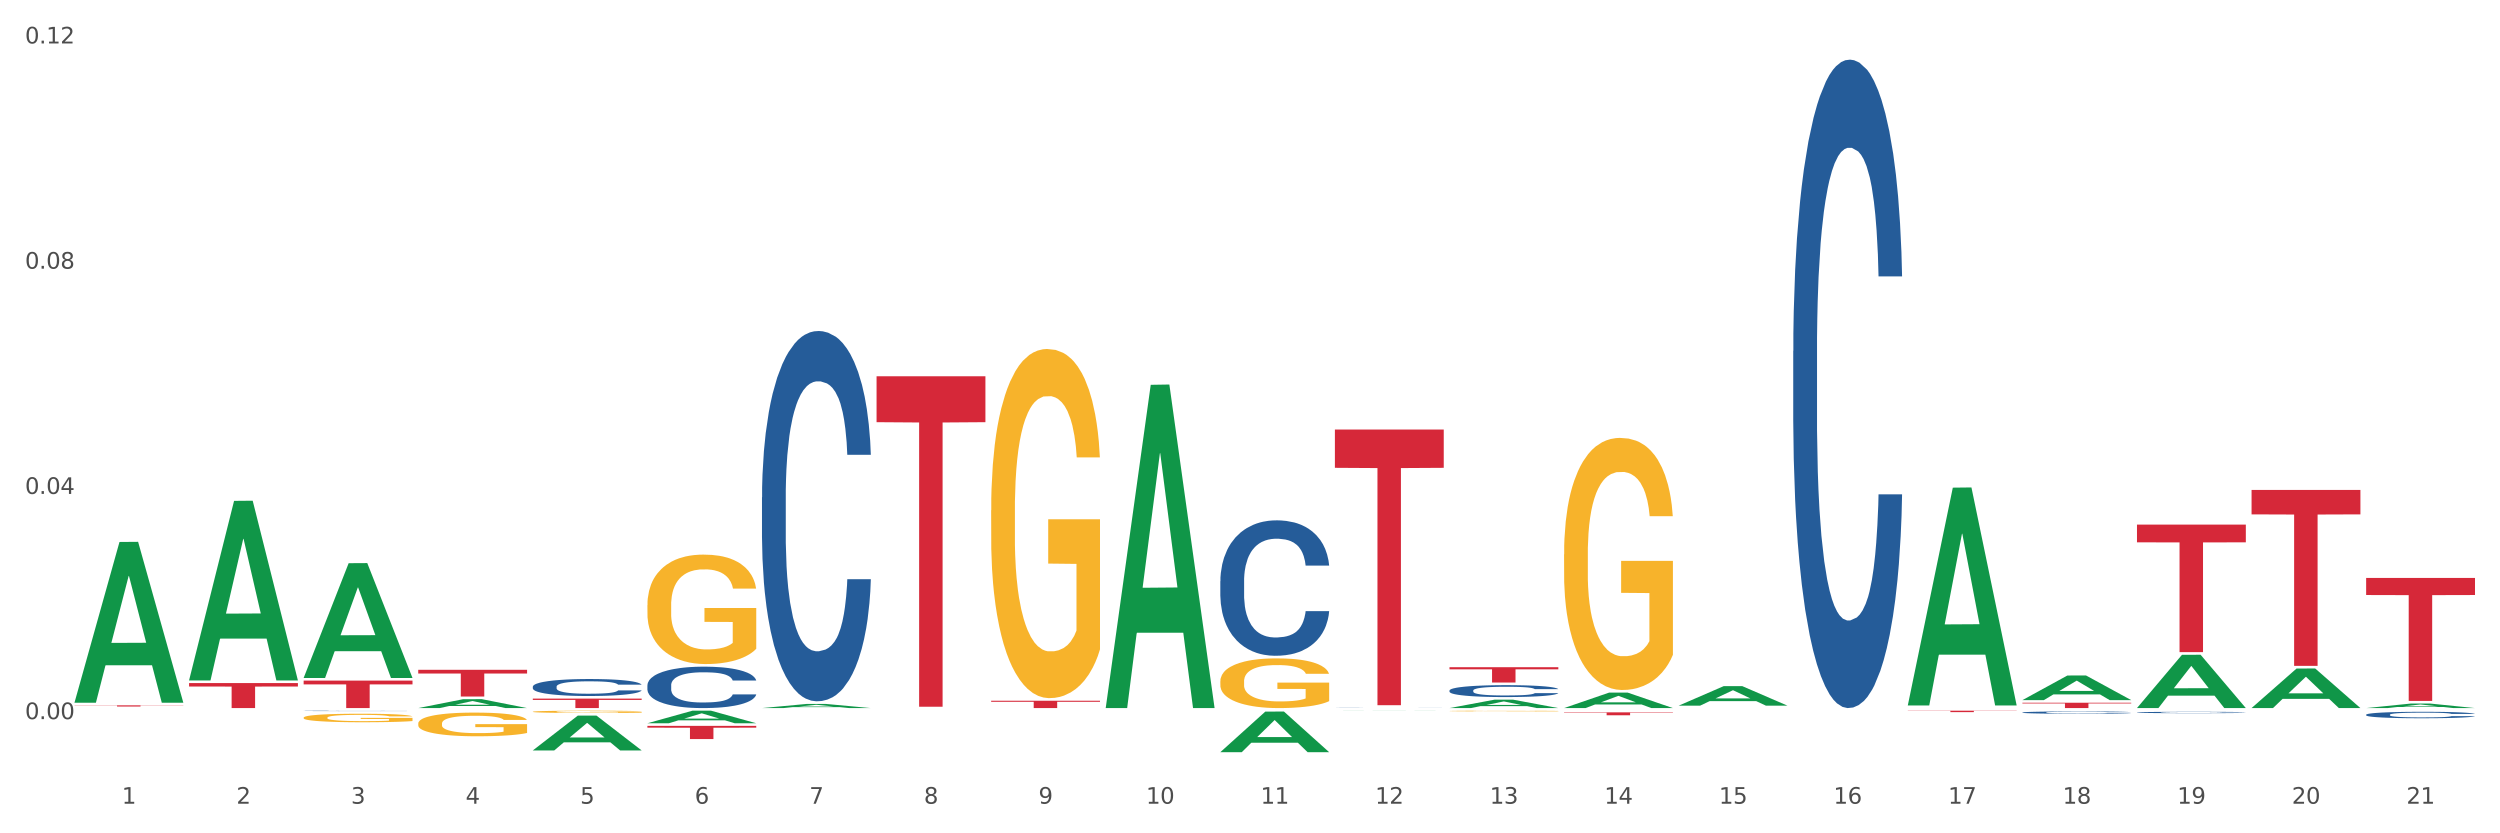 <?xml version="1.0" encoding="utf-8" standalone="no"?>
<!DOCTYPE svg PUBLIC "-//W3C//DTD SVG 1.1//EN"
  "http://www.w3.org/Graphics/SVG/1.1/DTD/svg11.dtd">
<svg xmlns:xlink="http://www.w3.org/1999/xlink" width="1080pt" height="360pt" viewBox="0 0 1080 360" xmlns="http://www.w3.org/2000/svg" version="1.1">
 <rect x="0" y="0" width="1080" height="360" fill="#333333" stroke="none"/>
 <defs>
  <style type="text/css">*{stroke-linejoin: round; stroke-linecap: butt}</style>
 </defs>
 <g id="figure_1">
  <g id="patch_1">
   <path d="M 0 360 
L 1080 360 
L 1080 0 
L 0 0 
z
" style="fill: #ffffff; stroke: #ffffff; stroke-linejoin: miter"/>
  </g>
  <g id="axes_1">
   <g id="matplotlib.axis_1">
    <g id="xtick_1">
     <g id="text_1">
      <!-- 1 -->
      <g style="fill: #4d4d4d" transform="translate(52.633 347.204) scale(0.096 -0.096)">
       <defs>
        <path id="DejaVuSans-31" d="M 794 531 
L 1825 531 
L 1825 4091 
L 703 3866 
L 703 4441 
L 1819 4666 
L 2450 4666 
L 2450 531 
L 3481 531 
L 3481 0 
L 794 0 
L 794 531 
z
" transform="scale(0.016)"/>
       </defs>
       <use xlink:href="#DejaVuSans-31"/>
      </g>
     </g>
    </g>
    <g id="xtick_2">
     <g id="text_2">
      <!-- 2 -->
      <g style="fill: #4d4d4d" transform="translate(102.133 347.204) scale(0.096 -0.096)">
       <defs>
        <path id="DejaVuSans-32" d="M 1228 531 
L 3431 531 
L 3431 0 
L 469 0 
L 469 531 
Q 828 903 1448 1529 
Q 2069 2156 2228 2338 
Q 2531 2678 2651 2914 
Q 2772 3150 2772 3378 
Q 2772 3750 2511 3984 
Q 2250 4219 1831 4219 
Q 1534 4219 1204 4116 
Q 875 4013 500 3803 
L 500 4441 
Q 881 4594 1212 4672 
Q 1544 4750 1819 4750 
Q 2544 4750 2975 4387 
Q 3406 4025 3406 3419 
Q 3406 3131 3298 2873 
Q 3191 2616 2906 2266 
Q 2828 2175 2409 1742 
Q 1991 1309 1228 531 
z
" transform="scale(0.016)"/>
       </defs>
       <use xlink:href="#DejaVuSans-32"/>
      </g>
     </g>
    </g>
    <g id="xtick_3">
     <g id="text_3">
      <!-- 3 -->
      <g style="fill: #4d4d4d" transform="translate(151.633 347.204) scale(0.096 -0.096)">
       <defs>
        <path id="DejaVuSans-33" d="M 2597 2516 
Q 3050 2419 3304 2112 
Q 3559 1806 3559 1356 
Q 3559 666 3084 287 
Q 2609 -91 1734 -91 
Q 1441 -91 1130 -33 
Q 819 25 488 141 
L 488 750 
Q 750 597 1062 519 
Q 1375 441 1716 441 
Q 2309 441 2620 675 
Q 2931 909 2931 1356 
Q 2931 1769 2642 2001 
Q 2353 2234 1838 2234 
L 1294 2234 
L 1294 2753 
L 1863 2753 
Q 2328 2753 2575 2939 
Q 2822 3125 2822 3475 
Q 2822 3834 2567 4026 
Q 2313 4219 1838 4219 
Q 1578 4219 1281 4162 
Q 984 4106 628 3988 
L 628 4550 
Q 988 4650 1302 4700 
Q 1616 4750 1894 4750 
Q 2613 4750 3031 4423 
Q 3450 4097 3450 3541 
Q 3450 3153 3228 2886 
Q 3006 2619 2597 2516 
z
" transform="scale(0.016)"/>
       </defs>
       <use xlink:href="#DejaVuSans-33"/>
      </g>
     </g>
    </g>
    <g id="xtick_4">
     <g id="text_4">
      <!-- 4 -->
      <g style="fill: #4d4d4d" transform="translate(201.133 347.204) scale(0.096 -0.096)">
       <defs>
        <path id="DejaVuSans-34" d="M 2419 4116 
L 825 1625 
L 2419 1625 
L 2419 4116 
z
M 2253 4666 
L 3047 4666 
L 3047 1625 
L 3713 1625 
L 3713 1100 
L 3047 1100 
L 3047 0 
L 2419 0 
L 2419 1100 
L 313 1100 
L 313 1709 
L 2253 4666 
z
" transform="scale(0.016)"/>
       </defs>
       <use xlink:href="#DejaVuSans-34"/>
      </g>
     </g>
    </g>
    <g id="xtick_5">
     <g id="text_5">
      <!-- 5 -->
      <g style="fill: #4d4d4d" transform="translate(250.633 347.204) scale(0.096 -0.096)">
       <defs>
        <path id="DejaVuSans-35" d="M 691 4666 
L 3169 4666 
L 3169 4134 
L 1269 4134 
L 1269 2991 
Q 1406 3038 1543 3061 
Q 1681 3084 1819 3084 
Q 2600 3084 3056 2656 
Q 3513 2228 3513 1497 
Q 3513 744 3044 326 
Q 2575 -91 1722 -91 
Q 1428 -91 1123 -41 
Q 819 9 494 109 
L 494 744 
Q 775 591 1075 516 
Q 1375 441 1709 441 
Q 2250 441 2565 725 
Q 2881 1009 2881 1497 
Q 2881 1984 2565 2268 
Q 2250 2553 1709 2553 
Q 1456 2553 1204 2497 
Q 953 2441 691 2322 
L 691 4666 
z
" transform="scale(0.016)"/>
       </defs>
       <use xlink:href="#DejaVuSans-35"/>
      </g>
     </g>
    </g>
    <g id="xtick_6">
     <g id="text_6">
      <!-- 6 -->
      <g style="fill: #4d4d4d" transform="translate(300.134 347.204) scale(0.096 -0.096)">
       <defs>
        <path id="DejaVuSans-36" d="M 2113 2584 
Q 1688 2584 1439 2293 
Q 1191 2003 1191 1497 
Q 1191 994 1439 701 
Q 1688 409 2113 409 
Q 2538 409 2786 701 
Q 3034 994 3034 1497 
Q 3034 2003 2786 2293 
Q 2538 2584 2113 2584 
z
M 3366 4563 
L 3366 3988 
Q 3128 4100 2886 4159 
Q 2644 4219 2406 4219 
Q 1781 4219 1451 3797 
Q 1122 3375 1075 2522 
Q 1259 2794 1537 2939 
Q 1816 3084 2150 3084 
Q 2853 3084 3261 2657 
Q 3669 2231 3669 1497 
Q 3669 778 3244 343 
Q 2819 -91 2113 -91 
Q 1303 -91 875 529 
Q 447 1150 447 2328 
Q 447 3434 972 4092 
Q 1497 4750 2381 4750 
Q 2619 4750 2861 4703 
Q 3103 4656 3366 4563 
z
" transform="scale(0.016)"/>
       </defs>
       <use xlink:href="#DejaVuSans-36"/>
      </g>
     </g>
    </g>
    <g id="xtick_7">
     <g id="text_7">
      <!-- 7 -->
      <g style="fill: #4d4d4d" transform="translate(349.634 347.204) scale(0.096 -0.096)">
       <defs>
        <path id="DejaVuSans-37" d="M 525 4666 
L 3525 4666 
L 3525 4397 
L 1831 0 
L 1172 0 
L 2766 4134 
L 525 4134 
L 525 4666 
z
" transform="scale(0.016)"/>
       </defs>
       <use xlink:href="#DejaVuSans-37"/>
      </g>
     </g>
    </g>
    <g id="xtick_8">
     <g id="text_8">
      <!-- 8 -->
      <g style="fill: #4d4d4d" transform="translate(399.134 347.204) scale(0.096 -0.096)">
       <defs>
        <path id="DejaVuSans-38" d="M 2034 2216 
Q 1584 2216 1326 1975 
Q 1069 1734 1069 1313 
Q 1069 891 1326 650 
Q 1584 409 2034 409 
Q 2484 409 2743 651 
Q 3003 894 3003 1313 
Q 3003 1734 2745 1975 
Q 2488 2216 2034 2216 
z
M 1403 2484 
Q 997 2584 770 2862 
Q 544 3141 544 3541 
Q 544 4100 942 4425 
Q 1341 4750 2034 4750 
Q 2731 4750 3128 4425 
Q 3525 4100 3525 3541 
Q 3525 3141 3298 2862 
Q 3072 2584 2669 2484 
Q 3125 2378 3379 2068 
Q 3634 1759 3634 1313 
Q 3634 634 3220 271 
Q 2806 -91 2034 -91 
Q 1263 -91 848 271 
Q 434 634 434 1313 
Q 434 1759 690 2068 
Q 947 2378 1403 2484 
z
M 1172 3481 
Q 1172 3119 1398 2916 
Q 1625 2713 2034 2713 
Q 2441 2713 2670 2916 
Q 2900 3119 2900 3481 
Q 2900 3844 2670 4047 
Q 2441 4250 2034 4250 
Q 1625 4250 1398 4047 
Q 1172 3844 1172 3481 
z
" transform="scale(0.016)"/>
       </defs>
       <use xlink:href="#DejaVuSans-38"/>
      </g>
     </g>
    </g>
    <g id="xtick_9">
     <g id="text_9">
      <!-- 9 -->
      <g style="fill: #4d4d4d" transform="translate(448.634 347.204) scale(0.096 -0.096)">
       <defs>
        <path id="DejaVuSans-39" d="M 703 97 
L 703 672 
Q 941 559 1184 500 
Q 1428 441 1663 441 
Q 2288 441 2617 861 
Q 2947 1281 2994 2138 
Q 2813 1869 2534 1725 
Q 2256 1581 1919 1581 
Q 1219 1581 811 2004 
Q 403 2428 403 3163 
Q 403 3881 828 4315 
Q 1253 4750 1959 4750 
Q 2769 4750 3195 4129 
Q 3622 3509 3622 2328 
Q 3622 1225 3098 567 
Q 2575 -91 1691 -91 
Q 1453 -91 1209 -44 
Q 966 3 703 97 
z
M 1959 2075 
Q 2384 2075 2632 2365 
Q 2881 2656 2881 3163 
Q 2881 3666 2632 3958 
Q 2384 4250 1959 4250 
Q 1534 4250 1286 3958 
Q 1038 3666 1038 3163 
Q 1038 2656 1286 2365 
Q 1534 2075 1959 2075 
z
" transform="scale(0.016)"/>
       </defs>
       <use xlink:href="#DejaVuSans-39"/>
      </g>
     </g>
    </g>
    <g id="xtick_10">
     <g id="text_10">
      <!-- 10 -->
      <g style="fill: #4d4d4d" transform="translate(495.079 347.204) scale(0.096 -0.096)">
       <defs>
        <path id="DejaVuSans-30" d="M 2034 4250 
Q 1547 4250 1301 3770 
Q 1056 3291 1056 2328 
Q 1056 1369 1301 889 
Q 1547 409 2034 409 
Q 2525 409 2770 889 
Q 3016 1369 3016 2328 
Q 3016 3291 2770 3770 
Q 2525 4250 2034 4250 
z
M 2034 4750 
Q 2819 4750 3233 4129 
Q 3647 3509 3647 2328 
Q 3647 1150 3233 529 
Q 2819 -91 2034 -91 
Q 1250 -91 836 529 
Q 422 1150 422 2328 
Q 422 3509 836 4129 
Q 1250 4750 2034 4750 
z
" transform="scale(0.016)"/>
       </defs>
       <use xlink:href="#DejaVuSans-31"/>
       <use xlink:href="#DejaVuSans-30" transform="translate(63.623 0)"/>
      </g>
     </g>
    </g>
    <g id="xtick_11">
     <g id="text_11">
      <!-- 11 -->
      <g style="fill: #4d4d4d" transform="translate(544.58 347.204) scale(0.096 -0.096)">
       <use xlink:href="#DejaVuSans-31"/>
       <use xlink:href="#DejaVuSans-31" transform="translate(63.623 0)"/>
      </g>
     </g>
    </g>
    <g id="xtick_12">
     <g id="text_12">
      <!-- 12 -->
      <g style="fill: #4d4d4d" transform="translate(594.08 347.204) scale(0.096 -0.096)">
       <use xlink:href="#DejaVuSans-31"/>
       <use xlink:href="#DejaVuSans-32" transform="translate(63.623 0)"/>
      </g>
     </g>
    </g>
    <g id="xtick_13">
     <g id="text_13">
      <!-- 13 -->
      <g style="fill: #4d4d4d" transform="translate(643.58 347.204) scale(0.096 -0.096)">
       <use xlink:href="#DejaVuSans-31"/>
       <use xlink:href="#DejaVuSans-33" transform="translate(63.623 0)"/>
      </g>
     </g>
    </g>
    <g id="xtick_14">
     <g id="text_14">
      <!-- 14 -->
      <g style="fill: #4d4d4d" transform="translate(693.08 347.204) scale(0.096 -0.096)">
       <use xlink:href="#DejaVuSans-31"/>
       <use xlink:href="#DejaVuSans-34" transform="translate(63.623 0)"/>
      </g>
     </g>
    </g>
    <g id="xtick_15">
     <g id="text_15">
      <!-- 15 -->
      <g style="fill: #4d4d4d" transform="translate(742.58 347.204) scale(0.096 -0.096)">
       <use xlink:href="#DejaVuSans-31"/>
       <use xlink:href="#DejaVuSans-35" transform="translate(63.623 0)"/>
      </g>
     </g>
    </g>
    <g id="xtick_16">
     <g id="text_16">
      <!-- 16 -->
      <g style="fill: #4d4d4d" transform="translate(792.08 347.204) scale(0.096 -0.096)">
       <use xlink:href="#DejaVuSans-31"/>
       <use xlink:href="#DejaVuSans-36" transform="translate(63.623 0)"/>
      </g>
     </g>
    </g>
    <g id="xtick_17">
     <g id="text_17">
      <!-- 17 -->
      <g style="fill: #4d4d4d" transform="translate(841.58 347.204) scale(0.096 -0.096)">
       <use xlink:href="#DejaVuSans-31"/>
       <use xlink:href="#DejaVuSans-37" transform="translate(63.623 0)"/>
      </g>
     </g>
    </g>
    <g id="xtick_18">
     <g id="text_18">
      <!-- 18 -->
      <g style="fill: #4d4d4d" transform="translate(891.08 347.204) scale(0.096 -0.096)">
       <use xlink:href="#DejaVuSans-31"/>
       <use xlink:href="#DejaVuSans-38" transform="translate(63.623 0)"/>
      </g>
     </g>
    </g>
    <g id="xtick_19">
     <g id="text_19">
      <!-- 19 -->
      <g style="fill: #4d4d4d" transform="translate(940.58 347.204) scale(0.096 -0.096)">
       <use xlink:href="#DejaVuSans-31"/>
       <use xlink:href="#DejaVuSans-39" transform="translate(63.623 0)"/>
      </g>
     </g>
    </g>
    <g id="xtick_20">
     <g id="text_20">
      <!-- 20 -->
      <g style="fill: #4d4d4d" transform="translate(990.08 347.204) scale(0.096 -0.096)">
       <use xlink:href="#DejaVuSans-32"/>
       <use xlink:href="#DejaVuSans-30" transform="translate(63.623 0)"/>
      </g>
     </g>
    </g>
    <g id="xtick_21">
     <g id="text_21">
      <!-- 21 -->
      <g style="fill: #4d4d4d" transform="translate(1039.58 347.204) scale(0.096 -0.096)">
       <use xlink:href="#DejaVuSans-32"/>
       <use xlink:href="#DejaVuSans-31" transform="translate(63.623 0)"/>
      </g>
     </g>
    </g>
    <g id="xtick_22"/>
    <g id="xtick_23"/>
    <g id="xtick_24"/>
    <g id="xtick_25"/>
    <g id="xtick_26"/>
    <g id="xtick_27"/>
    <g id="xtick_28"/>
    <g id="xtick_29"/>
    <g id="xtick_30"/>
    <g id="xtick_31"/>
    <g id="xtick_32"/>
    <g id="xtick_33"/>
    <g id="xtick_34"/>
    <g id="xtick_35"/>
    <g id="xtick_36"/>
    <g id="xtick_37"/>
    <g id="xtick_38"/>
    <g id="xtick_39"/>
    <g id="xtick_40"/>
    <g id="xtick_41"/>
   </g>
   <g id="matplotlib.axis_2">
    <g id="ytick_1">
     <g id="text_22">
      <!-- 0.00 -->
      <g style="fill: #4d4d4d" transform="translate(10.8 310.664) scale(0.096 -0.096)">
       <defs>
        <path id="DejaVuSans-2e" d="M 684 794 
L 1344 794 
L 1344 0 
L 684 0 
L 684 794 
z
" transform="scale(0.016)"/>
       </defs>
       <use xlink:href="#DejaVuSans-30"/>
       <use xlink:href="#DejaVuSans-2e" transform="translate(63.623 0)"/>
       <use xlink:href="#DejaVuSans-30" transform="translate(95.41 0)"/>
       <use xlink:href="#DejaVuSans-30" transform="translate(159.033 0)"/>
      </g>
     </g>
    </g>
    <g id="ytick_2">
     <g id="text_23">
      <!-- 0.04 -->
      <g style="fill: #4d4d4d" transform="translate(10.8 213.368) scale(0.096 -0.096)">
       <use xlink:href="#DejaVuSans-30"/>
       <use xlink:href="#DejaVuSans-2e" transform="translate(63.623 0)"/>
       <use xlink:href="#DejaVuSans-30" transform="translate(95.41 0)"/>
       <use xlink:href="#DejaVuSans-34" transform="translate(159.033 0)"/>
      </g>
     </g>
    </g>
    <g id="ytick_3">
     <g id="text_24">
      <!-- 0.08 -->
      <g style="fill: #4d4d4d" transform="translate(10.8 116.072) scale(0.096 -0.096)">
       <use xlink:href="#DejaVuSans-30"/>
       <use xlink:href="#DejaVuSans-2e" transform="translate(63.623 0)"/>
       <use xlink:href="#DejaVuSans-30" transform="translate(95.41 0)"/>
       <use xlink:href="#DejaVuSans-38" transform="translate(159.033 0)"/>
      </g>
     </g>
    </g>
    <g id="ytick_4">
     <g id="text_25">
      <!-- 0.12 -->
      <g style="fill: #4d4d4d" transform="translate(10.8 18.776) scale(0.096 -0.096)">
       <use xlink:href="#DejaVuSans-30"/>
       <use xlink:href="#DejaVuSans-2e" transform="translate(63.623 0)"/>
       <use xlink:href="#DejaVuSans-31" transform="translate(95.41 0)"/>
       <use xlink:href="#DejaVuSans-32" transform="translate(159.033 0)"/>
      </g>
     </g>
    </g>
    <g id="ytick_5"/>
    <g id="ytick_6"/>
    <g id="ytick_7"/>
   </g>
   <g id="PolyCollection_1">
    <path d="M 32.175 303.45 
L 32.223 303.385 
L 51.615 234.133 
L 59.663 234.068 
L 79.2 303.581 
L 69.892 303.581 
L 65.674 287.394 
L 45.652 287.394 
L 45.507 287.655 
L 41.435 303.581 
L 32.175 303.581 
L 32.175 303.45 
L 48.173 277.734 
L 63.153 277.668 
L 55.736 248.884 
L 55.639 248.754 
L 55.542 248.949 
L 48.125 277.668 
L 48.173 277.734 
L 32.175 303.45 
z
" clip-path="url(#p7805fc2a05)" style="fill: #109648"/>
    <path d="M 675.675 307.733 
L 722.7 307.733 
L 722.7 307.909 
L 704.202 307.91 
L 704.202 308.996 
L 694.062 308.996 
L 694.062 307.91 
L 675.675 307.909 
L 675.675 307.734 
L 675.675 307.733 
z
" clip-path="url(#p7805fc2a05)" style="fill: #d62839"/>
    <path d="M 824.175 307.016 
L 871.2 307.016 
L 871.2 307.103 
L 852.702 307.103 
L 852.702 307.64 
L 842.562 307.64 
L 842.562 307.103 
L 824.175 307.103 
L 824.175 307.017 
L 824.175 307.016 
z
" clip-path="url(#p7805fc2a05)" style="fill: #d62839"/>
    <path d="M 873.675 303.582 
L 920.7 303.582 
L 920.7 303.903 
L 902.202 303.905 
L 902.202 305.891 
L 892.062 305.891 
L 892.062 303.905 
L 873.675 303.903 
L 873.675 303.584 
L 873.675 303.582 
z
" clip-path="url(#p7805fc2a05)" style="fill: #d62839"/>
    <path d="M 923.175 226.621 
L 970.2 226.621 
L 970.2 234.279 
L 951.702 234.331 
L 951.702 281.729 
L 941.562 281.729 
L 941.562 234.331 
L 923.175 234.279 
L 923.175 226.673 
L 923.175 226.621 
z
" clip-path="url(#p7805fc2a05)" style="fill: #d62839"/>
    <path d="M 972.675 211.643 
L 1019.7 211.643 
L 1019.7 222.207 
L 1001.202 222.278 
L 1001.202 287.66 
L 991.062 287.66 
L 991.062 222.278 
L 972.675 222.207 
L 972.675 211.715 
L 972.675 211.643 
z
" clip-path="url(#p7805fc2a05)" style="fill: #d62839"/>
    <path d="M 1022.175 249.666 
L 1069.2 249.666 
L 1069.2 257.049 
L 1050.702 257.099 
L 1050.702 302.792 
L 1040.562 302.792 
L 1040.562 257.099 
L 1022.175 257.049 
L 1022.175 249.716 
L 1022.175 249.666 
z
" clip-path="url(#p7805fc2a05)" style="fill: #d62839"/>
    <path d="M 626.175 288.239 
L 673.2 288.239 
L 673.2 289.159 
L 654.702 289.165 
L 654.702 294.862 
L 644.562 294.862 
L 644.562 289.165 
L 626.175 289.159 
L 626.175 288.245 
L 626.175 288.239 
z
" clip-path="url(#p7805fc2a05)" style="fill: #d62839"/>
    <path d="M 131.175 310.03 
L 131.231 310.027 
L 131.231 309.905 
L 131.342 309.801 
L 131.897 309.548 
L 132.73 309.339 
L 133.34 309.228 
L 133.951 309.137 
L 134.673 309.046 
L 135.561 308.952 
L 137.171 308.814 
L 138.17 308.743 
L 139.392 308.669 
L 141.613 308.561 
L 143.223 308.5 
L 144.888 308.45 
L 147.609 308.389 
L 149.385 308.362 
L 151.273 308.342 
L 153.549 308.328 
L 155.27 308.325 
L 159.046 308.335 
L 162.266 308.366 
L 163.82 308.389 
L 165.819 308.43 
L 166.874 308.456 
L 168.595 308.51 
L 170.372 308.581 
L 171.593 308.642 
L 173.425 308.756 
L 174.813 308.871 
L 176.09 309.012 
L 176.756 309.11 
L 177.256 309.201 
L 177.7 309.306 
L 178.144 309.471 
L 168.151 309.471 
L 167.762 309.353 
L 167.152 309.242 
L 166.263 309.134 
L 165.486 309.066 
L 164.154 308.982 
L 162.932 308.928 
L 161.655 308.888 
L 160.101 308.854 
L 158.879 308.837 
L 157.158 308.824 
L 153.771 308.827 
L 151.495 308.854 
L 149.941 308.888 
L 148.941 308.918 
L 148.053 308.952 
L 147.054 308.999 
L 145.888 309.07 
L 145.055 309.134 
L 144.222 309.215 
L 143.556 309.295 
L 142.945 309.39 
L 142.445 309.491 
L 142.057 309.595 
L 141.724 309.723 
L 141.446 309.936 
L 141.446 310.397 
L 141.557 310.502 
L 141.835 310.64 
L 142.168 310.744 
L 142.723 310.869 
L 143.223 310.953 
L 144.167 311.074 
L 145.221 311.175 
L 146.054 311.239 
L 146.887 311.293 
L 148.331 311.367 
L 149.941 311.428 
L 151.329 311.465 
L 153.216 311.499 
L 154.493 311.512 
L 155.604 311.519 
L 158.324 311.519 
L 160.267 311.509 
L 162.432 311.485 
L 164.098 311.455 
L 165.486 311.418 
L 167.041 311.357 
L 168.04 311.3 
L 168.04 310.596 
L 155.826 310.593 
L 155.826 310.124 
L 178.2 310.124 
L 178.2 311.499 
L 177.256 311.57 
L 176.201 311.634 
L 175.091 311.691 
L 173.425 311.762 
L 171.427 311.829 
L 169.65 311.876 
L 167.762 311.917 
L 165.542 311.954 
L 162.655 311.987 
L 160.878 312.001 
L 158.657 312.011 
L 156.048 312.014 
L 153.771 312.008 
L 151.551 311.991 
L 149.219 311.96 
L 146.943 311.917 
L 145.221 311.873 
L 143.5 311.819 
L 141.668 311.748 
L 140.225 311.681 
L 139.114 311.62 
L 137.893 311.543 
L 136.56 311.442 
L 135.561 311.351 
L 134.673 311.256 
L 133.729 311.135 
L 133.063 311.031 
L 132.396 310.899 
L 132.008 310.801 
L 131.564 310.65 
L 131.231 310.438 
L 131.175 310.03 
z
" clip-path="url(#p7805fc2a05)" style="fill: #f7b32b"/>
    <path d="M 824.175 305.889 
L 824.231 305.889 
L 824.231 305.889 
L 824.342 305.889 
L 824.897 305.889 
L 825.73 305.888 
L 826.34 305.888 
L 826.951 305.888 
L 827.673 305.888 
L 828.561 305.888 
L 830.171 305.888 
L 831.17 305.888 
L 832.392 305.888 
L 834.613 305.887 
L 836.223 305.887 
L 837.888 305.887 
L 840.609 305.887 
L 842.385 305.887 
L 844.273 305.887 
L 846.549 305.887 
L 848.27 305.887 
L 852.046 305.887 
L 855.266 305.887 
L 856.82 305.887 
L 858.819 305.887 
L 859.874 305.887 
L 861.595 305.887 
L 863.372 305.887 
L 864.593 305.887 
L 866.425 305.888 
L 867.813 305.888 
L 869.09 305.888 
L 869.756 305.888 
L 870.256 305.888 
L 870.7 305.888 
L 871.144 305.888 
L 861.151 305.888 
L 860.762 305.888 
L 860.152 305.888 
L 859.263 305.888 
L 858.486 305.888 
L 857.154 305.888 
L 855.932 305.888 
L 854.655 305.888 
L 853.101 305.888 
L 851.879 305.888 
L 850.158 305.888 
L 846.771 305.888 
L 844.495 305.888 
L 842.941 305.888 
L 841.941 305.888 
L 841.053 305.888 
L 840.054 305.888 
L 838.888 305.888 
L 838.055 305.888 
L 837.222 305.888 
L 836.556 305.888 
L 835.945 305.888 
L 835.445 305.888 
L 835.057 305.889 
L 834.724 305.889 
L 834.446 305.889 
L 834.446 305.889 
L 834.557 305.89 
L 834.835 305.89 
L 835.168 305.89 
L 835.723 305.89 
L 836.223 305.89 
L 837.167 305.89 
L 838.221 305.89 
L 839.054 305.89 
L 839.887 305.89 
L 841.331 305.891 
L 842.941 305.891 
L 844.329 305.891 
L 846.216 305.891 
L 847.493 305.891 
L 848.604 305.891 
L 851.324 305.891 
L 853.267 305.891 
L 855.432 305.891 
L 857.098 305.891 
L 858.486 305.891 
L 860.041 305.891 
L 861.04 305.89 
L 861.04 305.89 
L 848.826 305.89 
L 848.826 305.889 
L 871.2 305.889 
L 871.2 305.891 
L 870.256 305.891 
L 869.201 305.891 
L 868.091 305.891 
L 866.425 305.891 
L 864.427 305.891 
L 862.65 305.891 
L 860.762 305.891 
L 858.542 305.891 
L 855.655 305.891 
L 853.878 305.891 
L 851.657 305.891 
L 849.048 305.891 
L 846.771 305.891 
L 844.551 305.891 
L 842.219 305.891 
L 839.943 305.891 
L 838.221 305.891 
L 836.5 305.891 
L 834.668 305.891 
L 833.225 305.891 
L 832.114 305.891 
L 830.893 305.891 
L 829.56 305.891 
L 828.561 305.891 
L 827.673 305.89 
L 826.729 305.89 
L 826.063 305.89 
L 825.396 305.89 
L 825.008 305.89 
L 824.564 305.89 
L 824.231 305.89 
L 824.175 305.889 
z
" clip-path="url(#p7805fc2a05)" style="fill: #f7b32b"/>
    <path d="M 675.675 239.496 
L 675.731 239.397 
L 675.731 235.816 
L 675.842 232.732 
L 676.397 225.272 
L 677.23 219.106 
L 677.84 215.823 
L 678.451 213.138 
L 679.173 210.452 
L 680.061 207.667 
L 681.671 203.589 
L 682.67 201.5 
L 683.892 199.312 
L 686.113 196.129 
L 687.723 194.339 
L 689.388 192.847 
L 692.109 191.056 
L 693.885 190.261 
L 695.773 189.664 
L 698.049 189.266 
L 699.77 189.167 
L 703.546 189.465 
L 706.766 190.36 
L 708.32 191.056 
L 710.319 192.25 
L 711.374 193.046 
L 713.095 194.637 
L 714.872 196.726 
L 716.093 198.516 
L 717.925 201.898 
L 719.313 205.28 
L 720.59 209.457 
L 721.256 212.342 
L 721.756 215.028 
L 722.2 218.111 
L 722.644 222.985 
L 712.651 222.985 
L 712.262 219.503 
L 711.652 216.221 
L 710.763 213.038 
L 709.986 211.049 
L 708.654 208.562 
L 707.432 206.971 
L 706.155 205.777 
L 704.601 204.783 
L 703.379 204.285 
L 701.658 203.887 
L 698.271 203.987 
L 695.995 204.783 
L 694.441 205.777 
L 693.441 206.672 
L 692.553 207.667 
L 691.554 209.06 
L 690.388 211.148 
L 689.555 213.038 
L 688.722 215.425 
L 688.056 217.813 
L 687.445 220.598 
L 686.945 223.582 
L 686.557 226.665 
L 686.224 230.445 
L 685.946 236.711 
L 685.946 250.338 
L 686.057 253.421 
L 686.335 257.499 
L 686.668 260.583 
L 687.223 264.263 
L 687.723 266.75 
L 688.667 270.33 
L 689.721 273.314 
L 690.554 275.204 
L 691.387 276.796 
L 692.831 278.984 
L 694.441 280.774 
L 695.829 281.868 
L 697.716 282.863 
L 698.993 283.261 
L 700.104 283.46 
L 702.824 283.46 
L 704.767 283.161 
L 706.932 282.465 
L 708.598 281.57 
L 709.986 280.476 
L 711.541 278.685 
L 712.54 276.994 
L 712.54 256.206 
L 700.326 256.107 
L 700.326 242.281 
L 722.7 242.281 
L 722.7 282.863 
L 721.756 284.952 
L 720.701 286.842 
L 719.591 288.532 
L 717.925 290.621 
L 715.927 292.61 
L 714.15 294.003 
L 712.262 295.197 
L 710.042 296.291 
L 707.155 297.285 
L 705.378 297.683 
L 703.157 297.982 
L 700.548 298.081 
L 698.271 297.882 
L 696.051 297.385 
L 693.719 296.49 
L 691.443 295.197 
L 689.721 293.904 
L 688 292.312 
L 686.168 290.223 
L 684.725 288.234 
L 683.614 286.444 
L 682.393 284.156 
L 681.06 281.172 
L 680.061 278.486 
L 679.173 275.701 
L 678.229 272.121 
L 677.563 269.037 
L 676.896 265.158 
L 676.508 262.274 
L 676.064 257.798 
L 675.731 251.531 
L 675.675 239.496 
z
" clip-path="url(#p7805fc2a05)" style="fill: #f7b32b"/>
    <path d="M 626.175 307.157 
L 626.231 307.157 
L 626.231 307.147 
L 626.342 307.138 
L 626.897 307.117 
L 627.73 307.1 
L 628.34 307.091 
L 628.951 307.083 
L 629.673 307.076 
L 630.561 307.068 
L 632.171 307.057 
L 633.17 307.051 
L 634.392 307.045 
L 636.613 307.036 
L 638.223 307.031 
L 639.888 307.027 
L 642.609 307.022 
L 644.385 307.019 
L 646.273 307.018 
L 648.549 307.017 
L 650.27 307.016 
L 654.046 307.017 
L 657.266 307.02 
L 658.82 307.022 
L 660.819 307.025 
L 661.874 307.027 
L 663.595 307.032 
L 665.372 307.037 
L 666.593 307.042 
L 668.425 307.052 
L 669.813 307.061 
L 671.09 307.073 
L 671.756 307.081 
L 672.256 307.088 
L 672.7 307.097 
L 673.144 307.111 
L 663.151 307.111 
L 662.762 307.101 
L 662.152 307.092 
L 661.263 307.083 
L 660.486 307.077 
L 659.154 307.07 
L 657.932 307.066 
L 656.655 307.063 
L 655.101 307.06 
L 653.879 307.058 
L 652.158 307.057 
L 648.771 307.058 
L 646.495 307.06 
L 644.941 307.063 
L 643.941 307.065 
L 643.053 307.068 
L 642.054 307.072 
L 640.888 307.078 
L 640.055 307.083 
L 639.222 307.09 
L 638.556 307.096 
L 637.945 307.104 
L 637.445 307.112 
L 637.057 307.121 
L 636.724 307.132 
L 636.446 307.149 
L 636.446 307.187 
L 636.557 307.196 
L 636.835 307.207 
L 637.168 307.216 
L 637.723 307.226 
L 638.223 307.233 
L 639.167 307.243 
L 640.221 307.251 
L 641.054 307.256 
L 641.887 307.261 
L 643.331 307.267 
L 644.941 307.272 
L 646.329 307.275 
L 648.216 307.278 
L 649.493 307.279 
L 650.604 307.28 
L 653.324 307.28 
L 655.267 307.279 
L 657.432 307.277 
L 659.098 307.274 
L 660.486 307.271 
L 662.041 307.266 
L 663.04 307.261 
L 663.04 307.203 
L 650.826 307.203 
L 650.826 307.165 
L 673.2 307.165 
L 673.2 307.278 
L 672.256 307.284 
L 671.201 307.289 
L 670.091 307.294 
L 668.425 307.3 
L 666.427 307.305 
L 664.65 307.309 
L 662.762 307.312 
L 660.542 307.315 
L 657.655 307.318 
L 655.878 307.319 
L 653.657 307.32 
L 651.048 307.32 
L 648.771 307.32 
L 646.551 307.318 
L 644.219 307.316 
L 641.943 307.312 
L 640.221 307.309 
L 638.5 307.304 
L 636.668 307.298 
L 635.225 307.293 
L 634.114 307.288 
L 632.893 307.281 
L 631.56 307.273 
L 630.561 307.266 
L 629.673 307.258 
L 628.729 307.248 
L 628.063 307.239 
L 627.396 307.228 
L 627.008 307.22 
L 626.564 307.208 
L 626.231 307.19 
L 626.175 307.157 
z
" clip-path="url(#p7805fc2a05)" style="fill: #f7b32b"/>
    <path d="M 527.175 294.341 
L 527.231 294.322 
L 527.231 293.616 
L 527.342 293.008 
L 527.897 291.537 
L 528.73 290.321 
L 529.34 289.674 
L 529.951 289.145 
L 530.673 288.615 
L 531.561 288.066 
L 533.171 287.262 
L 534.17 286.85 
L 535.392 286.419 
L 537.613 285.791 
L 539.223 285.438 
L 540.888 285.144 
L 543.609 284.791 
L 545.385 284.634 
L 547.273 284.517 
L 549.549 284.438 
L 551.27 284.419 
L 555.046 284.478 
L 558.266 284.654 
L 559.82 284.791 
L 561.819 285.027 
L 562.874 285.183 
L 564.595 285.497 
L 566.372 285.909 
L 567.593 286.262 
L 569.425 286.929 
L 570.813 287.595 
L 572.09 288.419 
L 572.756 288.988 
L 573.256 289.517 
L 573.7 290.125 
L 574.144 291.086 
L 564.151 291.086 
L 563.762 290.4 
L 563.152 289.753 
L 562.263 289.125 
L 561.486 288.733 
L 560.154 288.243 
L 558.932 287.929 
L 557.655 287.694 
L 556.101 287.497 
L 554.879 287.399 
L 553.158 287.321 
L 549.771 287.341 
L 547.495 287.497 
L 545.941 287.694 
L 544.941 287.87 
L 544.053 288.066 
L 543.054 288.341 
L 541.888 288.752 
L 541.055 289.125 
L 540.222 289.596 
L 539.556 290.066 
L 538.945 290.615 
L 538.445 291.204 
L 538.057 291.812 
L 537.724 292.557 
L 537.446 293.792 
L 537.446 296.479 
L 537.557 297.087 
L 537.835 297.891 
L 538.168 298.498 
L 538.723 299.224 
L 539.223 299.714 
L 540.167 300.42 
L 541.221 301.008 
L 542.054 301.381 
L 542.887 301.695 
L 544.331 302.126 
L 545.941 302.479 
L 547.329 302.695 
L 549.216 302.891 
L 550.493 302.969 
L 551.604 303.009 
L 554.324 303.009 
L 556.267 302.95 
L 558.432 302.813 
L 560.098 302.636 
L 561.486 302.42 
L 563.041 302.067 
L 564.04 301.734 
L 564.04 297.636 
L 551.826 297.616 
L 551.826 294.89 
L 574.2 294.89 
L 574.2 302.891 
L 573.256 303.303 
L 572.201 303.675 
L 571.091 304.009 
L 569.425 304.421 
L 567.427 304.813 
L 565.65 305.087 
L 563.762 305.323 
L 561.542 305.538 
L 558.655 305.734 
L 556.878 305.813 
L 554.657 305.872 
L 552.048 305.891 
L 549.771 305.852 
L 547.551 305.754 
L 545.219 305.578 
L 542.943 305.323 
L 541.221 305.068 
L 539.5 304.754 
L 537.668 304.342 
L 536.225 303.95 
L 535.114 303.597 
L 533.893 303.146 
L 532.56 302.558 
L 531.561 302.028 
L 530.673 301.479 
L 529.729 300.773 
L 529.063 300.165 
L 528.396 299.4 
L 528.008 298.832 
L 527.564 297.949 
L 527.231 296.714 
L 527.175 294.341 
z
" clip-path="url(#p7805fc2a05)" style="fill: #f7b32b"/>
    <path d="M 428.175 220.462 
L 428.231 220.324 
L 428.231 215.365 
L 428.342 211.094 
L 428.897 200.763 
L 429.73 192.222 
L 430.34 187.676 
L 430.951 183.956 
L 431.673 180.237 
L 432.561 176.38 
L 434.171 170.732 
L 435.17 167.839 
L 436.392 164.808 
L 438.613 160.4 
L 440.223 157.92 
L 441.888 155.854 
L 444.609 153.374 
L 446.385 152.272 
L 448.273 151.446 
L 450.549 150.895 
L 452.27 150.757 
L 456.046 151.17 
L 459.266 152.41 
L 460.82 153.374 
L 462.819 155.027 
L 463.874 156.129 
L 465.595 158.334 
L 467.372 161.226 
L 468.593 163.706 
L 470.425 168.39 
L 471.813 173.074 
L 473.09 178.859 
L 473.756 182.854 
L 474.256 186.574 
L 474.7 190.844 
L 475.144 197.594 
L 465.151 197.594 
L 464.762 192.773 
L 464.152 188.227 
L 463.263 183.819 
L 462.486 181.063 
L 461.154 177.619 
L 459.932 175.415 
L 458.655 173.762 
L 457.101 172.385 
L 455.879 171.696 
L 454.158 171.145 
L 450.771 171.283 
L 448.495 172.385 
L 446.941 173.762 
L 445.941 175.002 
L 445.053 176.38 
L 444.054 178.308 
L 442.888 181.201 
L 442.055 183.819 
L 441.222 187.125 
L 440.556 190.431 
L 439.945 194.288 
L 439.445 198.421 
L 439.057 202.691 
L 438.724 207.926 
L 438.446 216.605 
L 438.446 235.477 
L 438.557 239.748 
L 438.835 245.396 
L 439.168 249.666 
L 439.723 254.763 
L 440.223 258.207 
L 441.167 263.166 
L 442.221 267.299 
L 443.054 269.916 
L 443.887 272.12 
L 445.331 275.151 
L 446.941 277.631 
L 448.329 279.146 
L 450.216 280.524 
L 451.493 281.075 
L 452.604 281.35 
L 455.324 281.35 
L 457.267 280.937 
L 459.432 279.973 
L 461.098 278.733 
L 462.486 277.217 
L 464.041 274.738 
L 465.04 272.396 
L 465.04 243.605 
L 452.826 243.467 
L 452.826 224.319 
L 475.2 224.319 
L 475.2 280.524 
L 474.256 283.417 
L 473.201 286.034 
L 472.091 288.376 
L 470.425 291.269 
L 468.427 294.024 
L 466.65 295.952 
L 464.762 297.605 
L 462.542 299.121 
L 459.655 300.498 
L 457.878 301.049 
L 455.657 301.463 
L 453.048 301.6 
L 450.771 301.325 
L 448.551 300.636 
L 446.219 299.396 
L 443.943 297.605 
L 442.221 295.815 
L 440.5 293.61 
L 438.668 290.718 
L 437.225 287.962 
L 436.114 285.483 
L 434.893 282.314 
L 433.56 278.182 
L 432.561 274.462 
L 431.673 270.605 
L 430.729 265.646 
L 430.063 261.375 
L 429.396 256.003 
L 429.008 252.008 
L 428.564 245.809 
L 428.231 237.13 
L 428.175 220.462 
z
" clip-path="url(#p7805fc2a05)" style="fill: #f7b32b"/>
    <path d="M 279.675 261.44 
L 279.731 261.397 
L 279.731 259.842 
L 279.842 258.504 
L 280.397 255.265 
L 281.23 252.588 
L 281.84 251.163 
L 282.451 249.997 
L 283.173 248.831 
L 284.061 247.621 
L 285.671 245.851 
L 286.67 244.944 
L 287.892 243.994 
L 290.113 242.612 
L 291.723 241.835 
L 293.388 241.187 
L 296.109 240.41 
L 297.885 240.064 
L 299.773 239.805 
L 302.049 239.632 
L 303.77 239.589 
L 307.546 239.719 
L 310.766 240.108 
L 312.32 240.41 
L 314.319 240.928 
L 315.374 241.273 
L 317.095 241.964 
L 318.872 242.871 
L 320.093 243.649 
L 321.925 245.117 
L 323.313 246.585 
L 324.59 248.399 
L 325.256 249.651 
L 325.756 250.817 
L 326.2 252.156 
L 326.644 254.272 
L 316.651 254.272 
L 316.262 252.76 
L 315.652 251.335 
L 314.763 249.953 
L 313.986 249.09 
L 312.654 248.01 
L 311.432 247.319 
L 310.155 246.801 
L 308.601 246.369 
L 307.379 246.153 
L 305.658 245.98 
L 302.271 246.024 
L 299.995 246.369 
L 298.441 246.801 
L 297.441 247.19 
L 296.553 247.621 
L 295.554 248.226 
L 294.388 249.133 
L 293.555 249.953 
L 292.722 250.99 
L 292.056 252.026 
L 291.445 253.235 
L 290.945 254.531 
L 290.557 255.87 
L 290.224 257.511 
L 289.946 260.231 
L 289.946 266.147 
L 290.057 267.486 
L 290.335 269.257 
L 290.668 270.595 
L 291.223 272.193 
L 291.723 273.273 
L 292.667 274.827 
L 293.721 276.123 
L 294.554 276.943 
L 295.387 277.634 
L 296.831 278.584 
L 298.441 279.362 
L 299.829 279.837 
L 301.716 280.268 
L 302.993 280.441 
L 304.104 280.528 
L 306.824 280.528 
L 308.767 280.398 
L 310.932 280.096 
L 312.598 279.707 
L 313.986 279.232 
L 315.541 278.455 
L 316.54 277.721 
L 316.54 268.695 
L 304.326 268.652 
L 304.326 262.649 
L 326.7 262.649 
L 326.7 280.268 
L 325.756 281.175 
L 324.701 281.996 
L 323.591 282.73 
L 321.925 283.637 
L 319.927 284.5 
L 318.15 285.105 
L 316.262 285.623 
L 314.042 286.098 
L 311.155 286.53 
L 309.378 286.703 
L 307.157 286.832 
L 304.548 286.876 
L 302.271 286.789 
L 300.051 286.573 
L 297.719 286.185 
L 295.443 285.623 
L 293.721 285.062 
L 292 284.371 
L 290.168 283.464 
L 288.725 282.6 
L 287.614 281.823 
L 286.393 280.83 
L 285.06 279.534 
L 284.061 278.368 
L 283.173 277.159 
L 282.229 275.605 
L 281.563 274.266 
L 280.896 272.582 
L 280.508 271.329 
L 280.064 269.386 
L 279.731 266.666 
L 279.675 261.44 
z
" clip-path="url(#p7805fc2a05)" style="fill: #f7b32b"/>
    <path d="M 873.675 307.79 
L 873.731 307.789 
L 873.731 307.764 
L 873.897 307.729 
L 874.509 307.666 
L 875.287 307.618 
L 876.621 307.561 
L 877.344 307.537 
L 878.289 307.511 
L 880.234 307.468 
L 882.457 307.432 
L 884.014 307.412 
L 885.181 307.399 
L 887.794 307.376 
L 889.294 307.366 
L 890.851 307.358 
L 892.185 307.353 
L 894.408 307.346 
L 896.187 307.344 
L 898.244 307.343 
L 899.967 307.344 
L 902.246 307.347 
L 905.581 307.358 
L 906.859 307.365 
L 908.582 307.376 
L 910.361 307.39 
L 911.806 307.405 
L 913.474 307.426 
L 915.197 307.453 
L 916.865 307.487 
L 918.032 307.519 
L 918.977 307.553 
L 919.811 307.594 
L 920.422 307.638 
L 920.7 307.676 
L 910.528 307.676 
L 910.25 307.642 
L 909.694 307.606 
L 909.138 307.581 
L 908.527 307.561 
L 907.582 307.538 
L 906.748 307.524 
L 905.359 307.507 
L 904.08 307.496 
L 903.024 307.489 
L 901.745 307.484 
L 899.022 307.478 
L 897.076 307.478 
L 895.853 307.48 
L 894.353 307.485 
L 893.074 307.491 
L 891.573 307.502 
L 890.406 307.514 
L 889.239 307.529 
L 888.572 307.54 
L 887.571 307.56 
L 886.904 307.577 
L 886.015 307.605 
L 885.515 307.625 
L 884.625 307.677 
L 884.236 307.715 
L 884.069 307.741 
L 883.958 307.77 
L 883.958 307.912 
L 884.292 307.976 
L 884.57 308.003 
L 885.014 308.034 
L 885.848 308.074 
L 887.071 308.113 
L 888.349 308.142 
L 889.406 308.159 
L 890.406 308.172 
L 891.407 308.182 
L 892.63 308.191 
L 893.63 308.196 
L 895.131 308.202 
L 896.91 308.204 
L 898.299 308.204 
L 901.134 308.2 
L 902.413 308.195 
L 903.635 308.189 
L 904.969 308.179 
L 906.026 308.168 
L 906.637 308.16 
L 907.638 308.142 
L 908.416 308.124 
L 909.083 308.103 
L 909.527 308.085 
L 910.028 308.058 
L 910.417 308.027 
L 910.528 308.011 
L 920.7 308.011 
L 920.478 308.043 
L 920.089 308.075 
L 919.31 308.118 
L 918.699 308.142 
L 917.754 308.172 
L 916.753 308.198 
L 915.364 308.226 
L 914.085 308.247 
L 912.751 308.265 
L 911.306 308.282 
L 908.694 308.304 
L 907.749 308.311 
L 905.748 308.322 
L 904.191 308.328 
L 901.912 308.334 
L 899.578 308.338 
L 897.132 308.339 
L 894.964 308.337 
L 892.574 308.332 
L 891.073 308.326 
L 889.406 308.318 
L 887.46 308.305 
L 885.626 308.29 
L 883.903 308.272 
L 882.291 308.251 
L 880.79 308.227 
L 878.844 308.188 
L 877.399 308.15 
L 876.343 308.114 
L 875.62 308.084 
L 874.898 308.046 
L 874.509 308.02 
L 873.897 307.956 
L 873.675 307.897 
L 873.675 307.79 
z
" clip-path="url(#p7805fc2a05)" style="fill: #255c99"/>
    <path d="M 576.675 185.548 
L 623.7 185.548 
L 623.7 202.098 
L 605.202 202.209 
L 605.202 304.638 
L 595.062 304.638 
L 595.062 202.209 
L 576.675 202.098 
L 576.675 185.66 
L 576.675 185.548 
z
" clip-path="url(#p7805fc2a05)" style="fill: #d62839"/>
    <path d="M 428.175 302.725 
L 475.2 302.725 
L 475.2 303.165 
L 456.702 303.168 
L 456.702 305.891 
L 446.562 305.891 
L 446.562 303.168 
L 428.175 303.165 
L 428.175 302.728 
L 428.175 302.725 
z
" clip-path="url(#p7805fc2a05)" style="fill: #d62839"/>
    <path d="M 378.675 162.539 
L 425.7 162.539 
L 425.7 182.38 
L 407.202 182.514 
L 407.202 305.314 
L 397.062 305.314 
L 397.062 182.514 
L 378.675 182.38 
L 378.675 162.673 
L 378.675 162.539 
z
" clip-path="url(#p7805fc2a05)" style="fill: #d62839"/>
    <path d="M 923.175 307.77 
L 923.231 307.769 
L 923.231 307.754 
L 923.397 307.733 
L 924.009 307.695 
L 924.787 307.666 
L 926.121 307.632 
L 926.844 307.618 
L 927.789 307.602 
L 929.734 307.577 
L 931.957 307.555 
L 933.514 307.543 
L 934.681 307.535 
L 937.294 307.522 
L 938.794 307.516 
L 940.351 307.511 
L 941.685 307.508 
L 943.908 307.504 
L 945.687 307.502 
L 947.744 307.502 
L 949.467 307.502 
L 951.746 307.504 
L 955.081 307.511 
L 956.359 307.515 
L 958.082 307.521 
L 959.861 307.53 
L 961.306 307.539 
L 962.974 307.551 
L 964.697 307.568 
L 966.365 307.588 
L 967.532 307.607 
L 968.477 307.627 
L 969.311 307.652 
L 969.922 307.679 
L 970.2 307.701 
L 960.028 307.701 
L 959.75 307.681 
L 959.194 307.659 
L 958.638 307.644 
L 958.027 307.632 
L 957.082 307.619 
L 956.248 307.61 
L 954.859 307.6 
L 953.58 307.593 
L 952.524 307.589 
L 951.245 307.586 
L 948.522 307.583 
L 946.576 307.583 
L 945.353 307.584 
L 943.853 307.587 
L 942.574 307.59 
L 941.073 307.597 
L 939.906 307.604 
L 938.739 307.613 
L 938.072 307.62 
L 937.071 307.632 
L 936.404 307.642 
L 935.515 307.659 
L 935.015 307.671 
L 934.125 307.702 
L 933.736 307.724 
L 933.569 307.74 
L 933.458 307.758 
L 933.458 307.843 
L 933.792 307.881 
L 934.07 307.897 
L 934.514 307.916 
L 935.348 307.94 
L 936.571 307.963 
L 937.849 307.98 
L 938.906 307.99 
L 939.906 307.998 
L 940.907 308.004 
L 942.13 308.009 
L 943.13 308.013 
L 944.631 308.016 
L 946.41 308.018 
L 947.799 308.018 
L 950.634 308.015 
L 951.913 308.012 
L 953.135 308.008 
L 954.469 308.002 
L 955.526 307.996 
L 956.137 307.991 
L 957.138 307.981 
L 957.916 307.97 
L 958.583 307.957 
L 959.027 307.946 
L 959.528 307.93 
L 959.917 307.911 
L 960.028 307.902 
L 970.2 307.902 
L 969.978 307.921 
L 969.589 307.94 
L 968.81 307.966 
L 968.199 307.981 
L 967.254 307.999 
L 966.253 308.014 
L 964.864 308.031 
L 963.585 308.043 
L 962.251 308.054 
L 960.806 308.064 
L 958.194 308.078 
L 957.249 308.081 
L 955.248 308.088 
L 953.691 308.092 
L 951.412 308.095 
L 949.078 308.098 
L 946.632 308.098 
L 944.464 308.097 
L 942.074 308.094 
L 940.573 308.091 
L 938.906 308.086 
L 936.96 308.078 
L 935.126 308.069 
L 933.403 308.058 
L 931.791 308.045 
L 930.29 308.031 
L 928.344 308.008 
L 926.899 307.985 
L 925.843 307.964 
L 925.12 307.946 
L 924.398 307.923 
L 924.009 307.907 
L 923.397 307.869 
L 923.175 307.833 
L 923.175 307.77 
z
" clip-path="url(#p7805fc2a05)" style="fill: #255c99"/>
    <path d="M 1022.175 308.748 
L 1022.231 308.746 
L 1022.231 308.674 
L 1022.397 308.577 
L 1023.009 308.399 
L 1023.787 308.264 
L 1025.121 308.106 
L 1025.844 308.04 
L 1026.789 307.966 
L 1028.734 307.846 
L 1030.957 307.744 
L 1032.514 307.688 
L 1033.681 307.652 
L 1036.294 307.588 
L 1037.794 307.56 
L 1039.351 307.537 
L 1040.685 307.522 
L 1042.908 307.504 
L 1044.687 307.496 
L 1046.744 307.494 
L 1048.467 307.496 
L 1050.746 307.507 
L 1054.081 307.537 
L 1055.359 307.555 
L 1057.082 307.586 
L 1058.861 307.627 
L 1060.306 307.667 
L 1061.974 307.726 
L 1063.697 307.802 
L 1065.365 307.899 
L 1066.532 307.989 
L 1067.477 308.083 
L 1068.311 308.198 
L 1068.922 308.323 
L 1069.2 308.427 
L 1059.028 308.427 
L 1058.75 308.333 
L 1058.194 308.231 
L 1057.638 308.162 
L 1057.027 308.106 
L 1056.082 308.042 
L 1055.248 308.001 
L 1053.859 307.953 
L 1052.58 307.922 
L 1051.524 307.904 
L 1050.245 307.889 
L 1047.522 307.874 
L 1045.576 307.874 
L 1044.353 307.879 
L 1042.853 307.892 
L 1041.574 307.91 
L 1040.073 307.94 
L 1038.906 307.973 
L 1037.739 308.017 
L 1037.072 308.047 
L 1036.071 308.103 
L 1035.404 308.149 
L 1034.515 308.228 
L 1034.015 308.284 
L 1033.125 308.43 
L 1032.736 308.537 
L 1032.569 308.611 
L 1032.458 308.692 
L 1032.458 309.09 
L 1032.792 309.268 
L 1033.07 309.345 
L 1033.514 309.432 
L 1034.348 309.544 
L 1035.571 309.653 
L 1036.849 309.732 
L 1037.906 309.781 
L 1038.906 309.817 
L 1039.907 309.845 
L 1041.13 309.87 
L 1042.13 309.885 
L 1043.631 309.901 
L 1045.41 309.908 
L 1046.799 309.908 
L 1049.634 309.896 
L 1050.912 309.883 
L 1052.135 309.865 
L 1053.469 309.837 
L 1054.526 309.806 
L 1055.137 309.783 
L 1056.138 309.735 
L 1056.916 309.684 
L 1057.583 309.625 
L 1058.027 309.574 
L 1058.528 309.498 
L 1058.917 309.411 
L 1059.028 309.365 
L 1069.2 309.365 
L 1068.978 309.457 
L 1068.589 309.546 
L 1067.81 309.666 
L 1067.199 309.735 
L 1066.254 309.819 
L 1065.253 309.89 
L 1063.864 309.97 
L 1062.585 310.028 
L 1061.251 310.079 
L 1059.806 310.125 
L 1057.194 310.189 
L 1056.249 310.207 
L 1054.248 310.237 
L 1052.691 310.255 
L 1050.412 310.273 
L 1048.078 310.283 
L 1045.632 310.286 
L 1043.464 310.281 
L 1041.074 310.265 
L 1039.573 310.25 
L 1037.906 310.227 
L 1035.96 310.191 
L 1034.126 310.148 
L 1032.403 310.097 
L 1030.791 310.038 
L 1029.29 309.972 
L 1027.344 309.862 
L 1025.899 309.755 
L 1024.843 309.656 
L 1024.12 309.572 
L 1023.398 309.465 
L 1023.009 309.391 
L 1022.397 309.212 
L 1022.175 309.047 
L 1022.175 308.748 
z
" clip-path="url(#p7805fc2a05)" style="fill: #255c99"/>
    <path d="M 626.175 298.299 
L 626.231 298.295 
L 626.231 298.163 
L 626.397 297.984 
L 627.009 297.655 
L 627.787 297.406 
L 629.121 297.115 
L 629.844 296.993 
L 630.789 296.856 
L 632.734 296.635 
L 634.957 296.447 
L 636.514 296.344 
L 637.681 296.278 
L 640.294 296.161 
L 641.794 296.109 
L 643.351 296.067 
L 644.685 296.038 
L 646.908 296.006 
L 648.687 295.991 
L 650.744 295.987 
L 652.467 295.991 
L 654.746 296.01 
L 658.081 296.067 
L 659.359 296.1 
L 661.082 296.156 
L 662.861 296.231 
L 664.306 296.306 
L 665.974 296.414 
L 667.697 296.555 
L 669.365 296.734 
L 670.532 296.899 
L 671.477 297.073 
L 672.311 297.284 
L 672.922 297.514 
L 673.2 297.707 
L 663.028 297.707 
L 662.75 297.533 
L 662.194 297.345 
L 661.638 297.218 
L 661.027 297.115 
L 660.082 296.997 
L 659.248 296.922 
L 657.859 296.833 
L 656.58 296.776 
L 655.524 296.744 
L 654.245 296.715 
L 651.522 296.687 
L 649.576 296.687 
L 648.353 296.696 
L 646.853 296.72 
L 645.574 296.753 
L 644.073 296.809 
L 642.906 296.87 
L 641.739 296.95 
L 641.072 297.007 
L 640.071 297.11 
L 639.404 297.195 
L 638.515 297.34 
L 638.015 297.444 
L 637.125 297.712 
L 636.736 297.909 
L 636.569 298.045 
L 636.458 298.196 
L 636.458 298.929 
L 636.792 299.258 
L 637.07 299.399 
L 637.514 299.559 
L 638.348 299.766 
L 639.571 299.968 
L 640.849 300.114 
L 641.906 300.203 
L 642.906 300.269 
L 643.907 300.32 
L 645.13 300.367 
L 646.13 300.396 
L 647.631 300.424 
L 649.41 300.438 
L 650.799 300.438 
L 653.634 300.414 
L 654.913 300.391 
L 656.135 300.358 
L 657.469 300.306 
L 658.526 300.25 
L 659.137 300.208 
L 660.138 300.118 
L 660.916 300.024 
L 661.583 299.916 
L 662.027 299.822 
L 662.528 299.681 
L 662.917 299.521 
L 663.028 299.437 
L 673.2 299.437 
L 672.978 299.606 
L 672.589 299.771 
L 671.81 299.991 
L 671.199 300.118 
L 670.254 300.273 
L 669.253 300.405 
L 667.864 300.551 
L 666.585 300.659 
L 665.251 300.753 
L 663.806 300.837 
L 661.194 300.955 
L 660.249 300.988 
L 658.248 301.044 
L 656.691 301.077 
L 654.412 301.11 
L 652.078 301.129 
L 649.632 301.134 
L 647.464 301.124 
L 645.074 301.096 
L 643.573 301.068 
L 641.906 301.025 
L 639.96 300.96 
L 638.126 300.88 
L 636.403 300.786 
L 634.791 300.678 
L 633.29 300.555 
L 631.344 300.353 
L 629.899 300.156 
L 628.843 299.973 
L 628.12 299.818 
L 627.398 299.62 
L 627.009 299.484 
L 626.397 299.155 
L 626.175 298.849 
L 626.175 298.299 
z
" clip-path="url(#p7805fc2a05)" style="fill: #255c99"/>
    <path d="M 576.675 305.798 
L 576.731 305.798 
L 576.731 305.796 
L 576.897 305.793 
L 577.509 305.788 
L 578.287 305.785 
L 579.621 305.78 
L 580.344 305.778 
L 581.289 305.776 
L 583.234 305.773 
L 585.457 305.77 
L 587.014 305.769 
L 588.181 305.768 
L 590.794 305.766 
L 592.294 305.765 
L 593.851 305.765 
L 595.185 305.764 
L 597.408 305.764 
L 599.187 305.763 
L 601.244 305.763 
L 602.967 305.763 
L 605.246 305.764 
L 608.581 305.765 
L 609.859 305.765 
L 611.582 305.766 
L 613.361 305.767 
L 614.806 305.768 
L 616.474 305.77 
L 618.197 305.772 
L 619.865 305.775 
L 621.032 305.777 
L 621.977 305.78 
L 622.811 305.783 
L 623.422 305.786 
L 623.7 305.789 
L 613.528 305.789 
L 613.25 305.787 
L 612.694 305.784 
L 612.138 305.782 
L 611.527 305.78 
L 610.582 305.779 
L 609.748 305.777 
L 608.359 305.776 
L 607.08 305.775 
L 606.024 305.775 
L 604.745 305.774 
L 602.022 305.774 
L 600.076 305.774 
L 598.853 305.774 
L 597.353 305.774 
L 596.074 305.775 
L 594.573 305.776 
L 593.406 305.777 
L 592.239 305.778 
L 591.572 305.779 
L 590.571 305.78 
L 589.904 305.782 
L 589.015 305.784 
L 588.515 305.785 
L 587.625 305.789 
L 587.236 305.792 
L 587.069 305.794 
L 586.958 305.797 
L 586.958 305.808 
L 587.292 305.813 
L 587.57 305.815 
L 588.014 305.817 
L 588.848 305.82 
L 590.071 305.823 
L 591.349 305.825 
L 592.406 305.827 
L 593.406 305.828 
L 594.407 305.828 
L 595.63 305.829 
L 596.63 305.83 
L 598.131 305.83 
L 599.91 305.83 
L 601.299 305.83 
L 604.134 305.83 
L 605.413 305.83 
L 606.635 305.829 
L 607.969 305.828 
L 609.026 305.827 
L 609.637 305.827 
L 610.638 305.825 
L 611.416 305.824 
L 612.083 305.822 
L 612.527 305.821 
L 613.028 305.819 
L 613.417 305.816 
L 613.528 305.815 
L 623.7 305.815 
L 623.478 305.818 
L 623.089 305.82 
L 622.31 305.824 
L 621.699 305.825 
L 620.754 305.828 
L 619.753 305.83 
L 618.364 305.832 
L 617.085 305.834 
L 615.751 305.835 
L 614.306 305.836 
L 611.694 305.838 
L 610.749 305.839 
L 608.748 305.839 
L 607.191 305.84 
L 604.912 305.84 
L 602.578 305.841 
L 600.132 305.841 
L 597.964 305.841 
L 595.574 305.84 
L 594.073 305.84 
L 592.406 305.839 
L 590.46 305.838 
L 588.626 305.837 
L 586.903 305.835 
L 585.291 305.834 
L 583.79 305.832 
L 581.844 305.829 
L 580.399 305.826 
L 579.343 305.823 
L 578.62 305.821 
L 577.898 305.818 
L 577.509 305.816 
L 576.897 305.811 
L 576.675 305.806 
L 576.675 305.798 
z
" clip-path="url(#p7805fc2a05)" style="fill: #255c99"/>
    <path d="M 527.175 251.074 
L 527.231 251.021 
L 527.231 249.525 
L 527.397 247.494 
L 528.009 243.754 
L 528.787 240.922 
L 530.121 237.609 
L 530.844 236.22 
L 531.789 234.67 
L 533.734 232.159 
L 535.957 230.022 
L 537.514 228.846 
L 538.681 228.098 
L 541.294 226.762 
L 542.794 226.175 
L 544.351 225.694 
L 545.685 225.373 
L 547.908 224.999 
L 549.687 224.839 
L 551.744 224.785 
L 553.467 224.839 
L 555.746 225.053 
L 559.081 225.694 
L 560.359 226.068 
L 562.082 226.709 
L 563.861 227.564 
L 565.306 228.419 
L 566.974 229.648 
L 568.697 231.251 
L 570.365 233.281 
L 571.532 235.151 
L 572.477 237.128 
L 573.311 239.533 
L 573.922 242.151 
L 574.2 244.342 
L 564.028 244.342 
L 563.75 242.365 
L 563.194 240.227 
L 562.638 238.785 
L 562.027 237.609 
L 561.082 236.273 
L 560.248 235.418 
L 558.859 234.403 
L 557.58 233.762 
L 556.524 233.388 
L 555.245 233.067 
L 552.522 232.747 
L 550.576 232.747 
L 549.353 232.854 
L 547.853 233.121 
L 546.574 233.495 
L 545.073 234.136 
L 543.906 234.831 
L 542.739 235.739 
L 542.072 236.38 
L 541.071 237.556 
L 540.404 238.517 
L 539.515 240.174 
L 539.015 241.349 
L 538.125 244.395 
L 537.736 246.639 
L 537.569 248.189 
L 537.458 249.899 
L 537.458 258.234 
L 537.792 261.974 
L 538.07 263.577 
L 538.514 265.394 
L 539.348 267.745 
L 540.571 270.043 
L 541.849 271.699 
L 542.906 272.714 
L 543.906 273.462 
L 544.907 274.05 
L 546.13 274.584 
L 547.13 274.905 
L 548.631 275.225 
L 550.41 275.386 
L 551.799 275.386 
L 554.634 275.119 
L 555.913 274.851 
L 557.135 274.477 
L 558.469 273.89 
L 559.526 273.248 
L 560.137 272.768 
L 561.138 271.752 
L 561.916 270.684 
L 562.583 269.455 
L 563.027 268.386 
L 563.528 266.783 
L 563.917 264.966 
L 564.028 264.005 
L 574.2 264.005 
L 573.978 265.928 
L 573.589 267.798 
L 572.81 270.31 
L 572.199 271.752 
L 571.254 273.516 
L 570.253 275.012 
L 568.864 276.668 
L 567.585 277.897 
L 566.251 278.966 
L 564.806 279.927 
L 562.194 281.263 
L 561.249 281.637 
L 559.248 282.278 
L 557.691 282.653 
L 555.412 283.027 
L 553.078 283.24 
L 550.632 283.294 
L 548.464 283.187 
L 546.074 282.866 
L 544.573 282.546 
L 542.906 282.065 
L 540.96 281.317 
L 539.126 280.408 
L 537.403 279.34 
L 535.791 278.111 
L 534.29 276.722 
L 532.344 274.424 
L 530.899 272.18 
L 529.843 270.096 
L 529.12 268.333 
L 528.398 266.089 
L 528.009 264.539 
L 527.397 260.799 
L 527.175 257.326 
L 527.175 251.074 
z
" clip-path="url(#p7805fc2a05)" style="fill: #255c99"/>
    <path d="M 329.175 214.869 
L 329.231 214.723 
L 329.231 210.632 
L 329.397 205.081 
L 330.009 194.854 
L 330.787 187.111 
L 332.121 178.054 
L 332.844 174.255 
L 333.789 170.018 
L 335.734 163.152 
L 337.957 157.308 
L 339.514 154.094 
L 340.681 152.049 
L 343.294 148.397 
L 344.794 146.79 
L 346.351 145.475 
L 347.685 144.598 
L 349.908 143.576 
L 351.687 143.137 
L 353.744 142.991 
L 355.467 143.137 
L 357.746 143.722 
L 361.081 145.475 
L 362.359 146.497 
L 364.082 148.251 
L 365.861 150.588 
L 367.306 152.926 
L 368.974 156.286 
L 370.697 160.669 
L 372.365 166.22 
L 373.532 171.333 
L 374.477 176.739 
L 375.311 183.313 
L 375.922 190.471 
L 376.2 196.461 
L 366.028 196.461 
L 365.75 191.056 
L 365.194 185.212 
L 364.638 181.268 
L 364.027 178.054 
L 363.082 174.401 
L 362.248 172.064 
L 360.859 169.288 
L 359.58 167.535 
L 358.524 166.512 
L 357.245 165.636 
L 354.522 164.759 
L 352.576 164.759 
L 351.353 165.051 
L 349.853 165.782 
L 348.574 166.804 
L 347.073 168.558 
L 345.906 170.457 
L 344.739 172.94 
L 344.072 174.693 
L 343.071 177.907 
L 342.404 180.537 
L 341.515 185.066 
L 341.015 188.28 
L 340.125 196.607 
L 339.736 202.743 
L 339.569 206.98 
L 339.458 211.655 
L 339.458 234.445 
L 339.792 244.672 
L 340.07 249.055 
L 340.514 254.022 
L 341.348 260.45 
L 342.571 266.732 
L 343.849 271.261 
L 344.906 274.037 
L 345.906 276.082 
L 346.907 277.689 
L 348.13 279.15 
L 349.13 280.027 
L 350.631 280.903 
L 352.41 281.341 
L 353.799 281.341 
L 356.634 280.611 
L 357.913 279.88 
L 359.135 278.858 
L 360.469 277.251 
L 361.526 275.498 
L 362.137 274.183 
L 363.137 271.407 
L 363.916 268.485 
L 364.583 265.125 
L 365.027 262.203 
L 365.528 257.82 
L 365.917 252.853 
L 366.028 250.224 
L 376.2 250.224 
L 375.978 255.483 
L 375.589 260.596 
L 374.81 267.463 
L 374.199 271.407 
L 373.254 276.228 
L 372.253 280.319 
L 370.864 284.848 
L 369.585 288.208 
L 368.251 291.13 
L 366.806 293.759 
L 364.194 297.412 
L 363.249 298.434 
L 361.248 300.187 
L 359.691 301.21 
L 357.412 302.233 
L 355.078 302.817 
L 352.632 302.963 
L 350.464 302.671 
L 348.074 301.794 
L 346.573 300.918 
L 344.906 299.603 
L 342.96 297.558 
L 341.126 295.074 
L 339.403 292.152 
L 337.791 288.792 
L 336.29 284.994 
L 334.344 278.712 
L 332.899 272.576 
L 331.843 266.878 
L 331.12 262.057 
L 330.398 255.921 
L 330.009 251.684 
L 329.397 241.458 
L 329.175 231.962 
L 329.175 214.869 
z
" clip-path="url(#p7805fc2a05)" style="fill: #255c99"/>
    <path d="M 279.675 296.039 
L 279.731 296.023 
L 279.731 295.565 
L 279.897 294.944 
L 280.509 293.801 
L 281.287 292.935 
L 282.621 291.922 
L 283.344 291.497 
L 284.289 291.023 
L 286.234 290.255 
L 288.457 289.602 
L 290.014 289.242 
L 291.181 289.014 
L 293.794 288.605 
L 295.294 288.425 
L 296.851 288.278 
L 298.185 288.18 
L 300.408 288.066 
L 302.187 288.017 
L 304.244 288.001 
L 305.967 288.017 
L 308.246 288.082 
L 311.581 288.278 
L 312.859 288.393 
L 314.582 288.589 
L 316.361 288.85 
L 317.806 289.112 
L 319.474 289.487 
L 321.197 289.978 
L 322.865 290.598 
L 324.032 291.17 
L 324.977 291.775 
L 325.811 292.51 
L 326.422 293.311 
L 326.7 293.98 
L 316.528 293.98 
L 316.25 293.376 
L 315.694 292.722 
L 315.138 292.281 
L 314.527 291.922 
L 313.582 291.513 
L 312.748 291.252 
L 311.359 290.941 
L 310.08 290.745 
L 309.024 290.631 
L 307.745 290.533 
L 305.022 290.435 
L 303.076 290.435 
L 301.853 290.468 
L 300.353 290.549 
L 299.074 290.664 
L 297.573 290.86 
L 296.406 291.072 
L 295.239 291.35 
L 294.572 291.546 
L 293.571 291.905 
L 292.904 292.2 
L 292.015 292.706 
L 291.515 293.065 
L 290.625 293.997 
L 290.236 294.683 
L 290.069 295.157 
L 289.958 295.68 
L 289.958 298.228 
L 290.292 299.372 
L 290.57 299.862 
L 291.014 300.418 
L 291.848 301.137 
L 293.071 301.839 
L 294.349 302.346 
L 295.406 302.656 
L 296.406 302.885 
L 297.407 303.065 
L 298.63 303.228 
L 299.63 303.326 
L 301.131 303.424 
L 302.91 303.473 
L 304.299 303.473 
L 307.134 303.391 
L 308.413 303.31 
L 309.635 303.195 
L 310.969 303.016 
L 312.026 302.82 
L 312.637 302.673 
L 313.637 302.362 
L 314.416 302.035 
L 315.083 301.66 
L 315.527 301.333 
L 316.028 300.843 
L 316.417 300.287 
L 316.528 299.993 
L 326.7 299.993 
L 326.478 300.581 
L 326.089 301.153 
L 325.31 301.921 
L 324.699 302.362 
L 323.754 302.901 
L 322.753 303.359 
L 321.364 303.865 
L 320.085 304.241 
L 318.751 304.568 
L 317.306 304.862 
L 314.694 305.27 
L 313.749 305.385 
L 311.748 305.581 
L 310.191 305.695 
L 307.912 305.81 
L 305.578 305.875 
L 303.132 305.891 
L 300.964 305.859 
L 298.574 305.761 
L 297.073 305.663 
L 295.406 305.515 
L 293.46 305.287 
L 291.626 305.009 
L 289.903 304.682 
L 288.291 304.306 
L 286.79 303.882 
L 284.844 303.179 
L 283.399 302.493 
L 282.343 301.856 
L 281.62 301.316 
L 280.898 300.63 
L 280.509 300.156 
L 279.897 299.013 
L 279.675 297.951 
L 279.675 296.039 
z
" clip-path="url(#p7805fc2a05)" style="fill: #255c99"/>
    <path d="M 230.175 296.634 
L 230.231 296.627 
L 230.231 296.44 
L 230.397 296.185 
L 231.009 295.716 
L 231.787 295.361 
L 233.121 294.945 
L 233.844 294.771 
L 234.789 294.577 
L 236.734 294.262 
L 238.957 293.994 
L 240.514 293.846 
L 241.681 293.753 
L 244.294 293.585 
L 245.794 293.511 
L 247.351 293.451 
L 248.685 293.411 
L 250.908 293.364 
L 252.687 293.344 
L 254.744 293.337 
L 256.467 293.344 
L 258.746 293.371 
L 262.081 293.451 
L 263.359 293.498 
L 265.082 293.578 
L 266.861 293.685 
L 268.306 293.793 
L 269.974 293.947 
L 271.697 294.148 
L 273.365 294.403 
L 274.532 294.637 
L 275.477 294.885 
L 276.311 295.187 
L 276.922 295.515 
L 277.2 295.79 
L 267.028 295.79 
L 266.75 295.542 
L 266.194 295.274 
L 265.638 295.093 
L 265.027 294.945 
L 264.082 294.778 
L 263.248 294.671 
L 261.859 294.543 
L 260.58 294.463 
L 259.524 294.416 
L 258.245 294.376 
L 255.522 294.336 
L 253.576 294.336 
L 252.353 294.349 
L 250.853 294.382 
L 249.574 294.429 
L 248.073 294.51 
L 246.906 294.597 
L 245.739 294.711 
L 245.072 294.791 
L 244.071 294.939 
L 243.404 295.059 
L 242.515 295.267 
L 242.015 295.414 
L 241.125 295.796 
L 240.736 296.078 
L 240.569 296.272 
L 240.458 296.487 
L 240.458 297.532 
L 240.792 298.001 
L 241.07 298.202 
L 241.514 298.43 
L 242.348 298.725 
L 243.571 299.013 
L 244.849 299.221 
L 245.906 299.348 
L 246.906 299.442 
L 247.907 299.516 
L 249.13 299.583 
L 250.13 299.623 
L 251.631 299.663 
L 253.41 299.683 
L 254.799 299.683 
L 257.634 299.65 
L 258.913 299.616 
L 260.135 299.569 
L 261.469 299.496 
L 262.526 299.415 
L 263.137 299.355 
L 264.137 299.228 
L 264.916 299.094 
L 265.583 298.939 
L 266.027 298.805 
L 266.528 298.604 
L 266.917 298.377 
L 267.028 298.256 
L 277.2 298.256 
L 276.978 298.497 
L 276.589 298.732 
L 275.81 299.047 
L 275.199 299.228 
L 274.254 299.449 
L 273.253 299.636 
L 271.864 299.844 
L 270.585 299.998 
L 269.251 300.132 
L 267.806 300.253 
L 265.194 300.42 
L 264.249 300.467 
L 262.248 300.548 
L 260.691 300.595 
L 258.412 300.642 
L 256.078 300.668 
L 253.632 300.675 
L 251.464 300.662 
L 249.074 300.622 
L 247.573 300.581 
L 245.906 300.521 
L 243.96 300.427 
L 242.126 300.313 
L 240.403 300.179 
L 238.791 300.025 
L 237.29 299.851 
L 235.344 299.563 
L 233.899 299.281 
L 232.843 299.02 
L 232.12 298.799 
L 231.398 298.517 
L 231.009 298.323 
L 230.397 297.854 
L 230.175 297.418 
L 230.175 296.634 
z
" clip-path="url(#p7805fc2a05)" style="fill: #255c99"/>
    <path d="M 131.175 307.099 
L 131.231 307.099 
L 131.231 307.094 
L 131.397 307.088 
L 132.009 307.076 
L 132.787 307.067 
L 134.121 307.057 
L 134.844 307.052 
L 135.789 307.047 
L 137.734 307.039 
L 139.957 307.033 
L 141.514 307.029 
L 142.681 307.027 
L 145.294 307.022 
L 146.794 307.021 
L 148.351 307.019 
L 149.685 307.018 
L 151.908 307.017 
L 153.687 307.016 
L 155.744 307.016 
L 157.467 307.016 
L 159.746 307.017 
L 163.081 307.019 
L 164.359 307.02 
L 166.082 307.022 
L 167.861 307.025 
L 169.306 307.028 
L 170.974 307.032 
L 172.697 307.037 
L 174.365 307.043 
L 175.532 307.049 
L 176.477 307.055 
L 177.311 307.063 
L 177.922 307.071 
L 178.2 307.078 
L 168.028 307.078 
L 167.75 307.072 
L 167.194 307.065 
L 166.638 307.06 
L 166.027 307.057 
L 165.082 307.052 
L 164.248 307.05 
L 162.859 307.046 
L 161.58 307.044 
L 160.524 307.043 
L 159.245 307.042 
L 156.522 307.041 
L 154.576 307.041 
L 153.353 307.042 
L 151.853 307.042 
L 150.574 307.044 
L 149.073 307.046 
L 147.906 307.048 
L 146.739 307.051 
L 146.072 307.053 
L 145.071 307.056 
L 144.404 307.059 
L 143.515 307.065 
L 143.015 307.068 
L 142.125 307.078 
L 141.736 307.085 
L 141.569 307.09 
L 141.458 307.095 
L 141.458 307.121 
L 141.792 307.133 
L 142.07 307.138 
L 142.514 307.144 
L 143.348 307.151 
L 144.571 307.158 
L 145.849 307.164 
L 146.906 307.167 
L 147.906 307.169 
L 148.907 307.171 
L 150.13 307.173 
L 151.13 307.174 
L 152.631 307.175 
L 154.41 307.175 
L 155.799 307.175 
L 158.634 307.174 
L 159.912 307.174 
L 161.135 307.172 
L 162.469 307.171 
L 163.526 307.169 
L 164.137 307.167 
L 165.137 307.164 
L 165.916 307.16 
L 166.583 307.157 
L 167.027 307.153 
L 167.528 307.148 
L 167.917 307.143 
L 168.028 307.139 
L 178.2 307.139 
L 177.978 307.146 
L 177.589 307.151 
L 176.81 307.159 
L 176.199 307.164 
L 175.254 307.169 
L 174.253 307.174 
L 172.864 307.179 
L 171.585 307.183 
L 170.251 307.186 
L 168.806 307.19 
L 166.194 307.194 
L 165.249 307.195 
L 163.248 307.197 
L 161.691 307.198 
L 159.412 307.199 
L 157.078 307.2 
L 154.632 307.2 
L 152.464 307.2 
L 150.074 307.199 
L 148.573 307.198 
L 146.906 307.196 
L 144.96 307.194 
L 143.126 307.191 
L 141.403 307.188 
L 139.791 307.184 
L 138.29 307.179 
L 136.344 307.172 
L 134.899 307.165 
L 133.843 307.159 
L 133.12 307.153 
L 132.398 307.146 
L 132.009 307.141 
L 131.397 307.129 
L 131.175 307.119 
L 131.175 307.099 
z
" clip-path="url(#p7805fc2a05)" style="fill: #255c99"/>
    <path d="M 32.175 304.706 
L 79.2 304.706 
L 79.2 304.778 
L 60.702 304.779 
L 60.702 305.225 
L 50.562 305.225 
L 50.562 304.779 
L 32.175 304.778 
L 32.175 304.706 
L 32.175 304.706 
z
" clip-path="url(#p7805fc2a05)" style="fill: #d62839"/>
    <path d="M 81.675 295.088 
L 128.7 295.088 
L 128.7 296.589 
L 110.202 296.599 
L 110.202 305.891 
L 100.062 305.891 
L 100.062 296.599 
L 81.675 296.589 
L 81.675 295.098 
L 81.675 295.088 
z
" clip-path="url(#p7805fc2a05)" style="fill: #d62839"/>
    <path d="M 131.175 294.013 
L 178.2 294.013 
L 178.2 295.664 
L 159.702 295.675 
L 159.702 305.891 
L 149.562 305.891 
L 149.562 295.675 
L 131.175 295.664 
L 131.175 294.024 
L 131.175 294.013 
z
" clip-path="url(#p7805fc2a05)" style="fill: #d62839"/>
    <path d="M 180.675 289.345 
L 227.7 289.345 
L 227.7 290.952 
L 209.202 290.963 
L 209.202 300.914 
L 199.062 300.914 
L 199.062 290.963 
L 180.675 290.952 
L 180.675 289.356 
L 180.675 289.345 
z
" clip-path="url(#p7805fc2a05)" style="fill: #d62839"/>
    <path d="M 230.175 301.8 
L 277.2 301.8 
L 277.2 302.369 
L 258.702 302.372 
L 258.702 305.891 
L 248.562 305.891 
L 248.562 302.372 
L 230.175 302.369 
L 230.175 301.804 
L 230.175 301.8 
z
" clip-path="url(#p7805fc2a05)" style="fill: #d62839"/>
    <path d="M 279.675 313.573 
L 326.7 313.573 
L 326.7 314.364 
L 308.202 314.37 
L 308.202 319.264 
L 298.062 319.264 
L 298.062 314.37 
L 279.675 314.364 
L 279.675 313.579 
L 279.675 313.573 
z
" clip-path="url(#p7805fc2a05)" style="fill: #d62839"/>
    <path d="M 230.175 307.472 
L 230.231 307.471 
L 230.231 307.439 
L 230.342 307.411 
L 230.897 307.343 
L 231.73 307.288 
L 232.34 307.258 
L 232.951 307.234 
L 233.673 307.209 
L 234.561 307.184 
L 236.171 307.147 
L 237.17 307.128 
L 238.392 307.108 
L 240.613 307.079 
L 242.223 307.063 
L 243.888 307.05 
L 246.609 307.033 
L 248.385 307.026 
L 250.273 307.021 
L 252.549 307.017 
L 254.27 307.016 
L 258.046 307.019 
L 261.266 307.027 
L 262.82 307.033 
L 264.819 307.044 
L 265.874 307.051 
L 267.595 307.066 
L 269.372 307.085 
L 270.593 307.101 
L 272.425 307.132 
L 273.813 307.162 
L 275.09 307.2 
L 275.756 307.226 
L 276.256 307.251 
L 276.7 307.279 
L 277.144 307.323 
L 267.151 307.323 
L 266.762 307.291 
L 266.152 307.261 
L 265.263 307.233 
L 264.486 307.215 
L 263.154 307.192 
L 261.932 307.178 
L 260.655 307.167 
L 259.101 307.158 
L 257.879 307.153 
L 256.158 307.15 
L 252.771 307.151 
L 250.495 307.158 
L 248.941 307.167 
L 247.941 307.175 
L 247.053 307.184 
L 246.054 307.197 
L 244.888 307.215 
L 244.055 307.233 
L 243.222 307.254 
L 242.556 307.276 
L 241.945 307.301 
L 241.445 307.328 
L 241.057 307.356 
L 240.724 307.39 
L 240.446 307.447 
L 240.446 307.571 
L 240.557 307.599 
L 240.835 307.636 
L 241.168 307.664 
L 241.723 307.697 
L 242.223 307.719 
L 243.167 307.752 
L 244.221 307.779 
L 245.054 307.796 
L 245.887 307.81 
L 247.331 307.83 
L 248.941 307.846 
L 250.329 307.856 
L 252.216 307.865 
L 253.493 307.869 
L 254.604 307.871 
L 257.324 307.871 
L 259.267 307.868 
L 261.432 307.862 
L 263.098 307.854 
L 264.486 307.844 
L 266.041 307.828 
L 267.04 307.812 
L 267.04 307.624 
L 254.826 307.623 
L 254.826 307.498 
L 277.2 307.498 
L 277.2 307.865 
L 276.256 307.884 
L 275.201 307.901 
L 274.091 307.917 
L 272.425 307.936 
L 270.427 307.954 
L 268.65 307.966 
L 266.762 307.977 
L 264.542 307.987 
L 261.655 307.996 
L 259.878 308 
L 257.657 308.002 
L 255.048 308.003 
L 252.771 308.002 
L 250.551 307.997 
L 248.219 307.989 
L 245.943 307.977 
L 244.221 307.965 
L 242.5 307.951 
L 240.668 307.932 
L 239.225 307.914 
L 238.114 307.898 
L 236.893 307.877 
L 235.56 307.85 
L 234.561 307.826 
L 233.673 307.801 
L 232.729 307.768 
L 232.063 307.74 
L 231.396 307.705 
L 231.008 307.679 
L 230.564 307.638 
L 230.231 307.581 
L 230.175 307.472 
z
" clip-path="url(#p7805fc2a05)" style="fill: #f7b32b"/>
    <path d="M 180.675 312.569 
L 180.731 312.559 
L 180.731 312.223 
L 180.842 311.933 
L 181.397 311.232 
L 182.23 310.653 
L 182.84 310.345 
L 183.451 310.092 
L 184.173 309.84 
L 185.061 309.579 
L 186.671 309.195 
L 187.67 308.999 
L 188.892 308.794 
L 191.113 308.495 
L 192.723 308.326 
L 194.388 308.186 
L 197.109 308.018 
L 198.885 307.943 
L 200.773 307.887 
L 203.049 307.85 
L 204.77 307.841 
L 208.546 307.869 
L 211.766 307.953 
L 213.32 308.018 
L 215.319 308.13 
L 216.374 308.205 
L 218.095 308.355 
L 219.872 308.551 
L 221.093 308.719 
L 222.925 309.037 
L 224.313 309.354 
L 225.59 309.747 
L 226.256 310.018 
L 226.756 310.27 
L 227.2 310.56 
L 227.644 311.018 
L 217.651 311.018 
L 217.262 310.69 
L 216.652 310.382 
L 215.763 310.083 
L 214.986 309.896 
L 213.654 309.663 
L 212.432 309.513 
L 211.155 309.401 
L 209.601 309.308 
L 208.379 309.261 
L 206.658 309.223 
L 203.271 309.233 
L 200.995 309.308 
L 199.441 309.401 
L 198.441 309.485 
L 197.553 309.579 
L 196.554 309.709 
L 195.388 309.906 
L 194.555 310.083 
L 193.722 310.307 
L 193.056 310.532 
L 192.445 310.793 
L 191.945 311.074 
L 191.557 311.363 
L 191.224 311.718 
L 190.946 312.307 
L 190.946 313.587 
L 191.057 313.877 
L 191.335 314.26 
L 191.668 314.55 
L 192.223 314.895 
L 192.723 315.129 
L 193.667 315.465 
L 194.721 315.746 
L 195.554 315.923 
L 196.387 316.073 
L 197.831 316.278 
L 199.441 316.446 
L 200.829 316.549 
L 202.716 316.643 
L 203.993 316.68 
L 205.104 316.699 
L 207.824 316.699 
L 209.767 316.671 
L 211.932 316.605 
L 213.598 316.521 
L 214.986 316.418 
L 216.541 316.25 
L 217.54 316.091 
L 217.54 314.138 
L 205.326 314.129 
L 205.326 312.83 
L 227.7 312.83 
L 227.7 316.643 
L 226.756 316.839 
L 225.701 317.016 
L 224.591 317.175 
L 222.925 317.371 
L 220.927 317.558 
L 219.15 317.689 
L 217.262 317.801 
L 215.042 317.904 
L 212.155 317.997 
L 210.378 318.035 
L 208.157 318.063 
L 205.548 318.072 
L 203.271 318.053 
L 201.051 318.007 
L 198.719 317.923 
L 196.443 317.801 
L 194.721 317.68 
L 193 317.53 
L 191.168 317.334 
L 189.725 317.147 
L 188.614 316.979 
L 187.393 316.764 
L 186.06 316.484 
L 185.061 316.231 
L 184.173 315.97 
L 183.229 315.633 
L 182.563 315.344 
L 181.896 314.979 
L 181.508 314.708 
L 181.064 314.288 
L 180.731 313.699 
L 180.675 312.569 
z
" clip-path="url(#p7805fc2a05)" style="fill: #f7b32b"/>
    <path d="M 774.675 151.631 
L 774.731 151.375 
L 774.731 144.212 
L 774.897 134.491 
L 775.509 116.583 
L 776.287 103.025 
L 777.621 87.164 
L 778.344 80.512 
L 779.289 73.094 
L 781.234 61.07 
L 783.457 50.837 
L 785.014 45.209 
L 786.181 41.628 
L 788.794 35.232 
L 790.294 32.418 
L 791.851 30.116 
L 793.185 28.581 
L 795.408 26.79 
L 797.187 26.022 
L 799.244 25.767 
L 800.967 26.022 
L 803.246 27.046 
L 806.581 30.116 
L 807.859 31.906 
L 809.582 34.976 
L 811.361 39.069 
L 812.806 43.163 
L 814.474 49.046 
L 816.197 56.721 
L 817.865 66.442 
L 819.032 75.396 
L 819.977 84.861 
L 820.811 96.373 
L 821.422 108.909 
L 821.7 119.397 
L 811.528 119.397 
L 811.25 109.932 
L 810.694 99.699 
L 810.138 92.792 
L 809.527 87.164 
L 808.582 80.768 
L 807.748 76.675 
L 806.359 71.815 
L 805.08 68.745 
L 804.024 66.954 
L 802.745 65.419 
L 800.022 63.884 
L 798.076 63.884 
L 796.853 64.396 
L 795.353 65.675 
L 794.074 67.466 
L 792.573 70.535 
L 791.406 73.861 
L 790.239 78.21 
L 789.572 81.28 
L 788.571 86.908 
L 787.904 91.513 
L 787.015 99.443 
L 786.515 105.071 
L 785.625 119.653 
L 785.236 130.398 
L 785.069 137.817 
L 784.958 146.003 
L 784.958 185.911 
L 785.292 203.818 
L 785.57 211.493 
L 786.014 220.191 
L 786.848 231.447 
L 788.071 242.448 
L 789.349 250.378 
L 790.406 255.239 
L 791.406 258.82 
L 792.407 261.634 
L 793.63 264.192 
L 794.63 265.727 
L 796.131 267.262 
L 797.91 268.03 
L 799.299 268.03 
L 802.134 266.751 
L 803.413 265.471 
L 804.635 263.681 
L 805.969 260.867 
L 807.026 257.797 
L 807.637 255.494 
L 808.638 250.634 
L 809.416 245.517 
L 810.083 239.633 
L 810.527 234.517 
L 811.028 226.842 
L 811.417 218.144 
L 811.528 213.54 
L 821.7 213.54 
L 821.478 222.749 
L 821.089 231.703 
L 820.31 243.727 
L 819.699 250.634 
L 818.754 259.076 
L 817.753 266.239 
L 816.364 274.169 
L 815.085 280.053 
L 813.751 285.17 
L 812.306 289.775 
L 809.694 296.17 
L 808.749 297.961 
L 806.748 301.031 
L 805.191 302.821 
L 802.912 304.612 
L 800.578 305.635 
L 798.132 305.891 
L 795.964 305.38 
L 793.574 303.845 
L 792.073 302.31 
L 790.406 300.007 
L 788.46 296.426 
L 786.626 292.077 
L 784.903 286.96 
L 783.291 281.077 
L 781.79 274.425 
L 779.844 263.425 
L 778.399 252.68 
L 777.343 242.703 
L 776.62 234.261 
L 775.898 223.517 
L 775.509 216.098 
L 774.897 198.19 
L 774.675 181.562 
L 774.675 151.631 
z
" clip-path="url(#p7805fc2a05)" style="fill: #255c99"/>
    <path d="M 923.175 305.848 
L 923.223 305.826 
L 942.615 282.875 
L 950.663 282.854 
L 970.2 305.891 
L 960.892 305.891 
L 956.674 300.527 
L 936.652 300.527 
L 936.507 300.613 
L 932.435 305.891 
L 923.175 305.891 
L 923.175 305.848 
L 939.173 297.325 
L 954.153 297.304 
L 946.736 287.764 
L 946.639 287.721 
L 946.542 287.786 
L 939.125 297.304 
L 939.173 297.325 
L 923.175 305.848 
z
" clip-path="url(#p7805fc2a05)" style="fill: #109648"/>
    <path d="M 1022.175 305.888 
L 1022.223 305.886 
L 1041.615 303.919 
L 1049.663 303.917 
L 1069.2 305.891 
L 1059.892 305.891 
L 1055.674 305.431 
L 1035.652 305.431 
L 1035.507 305.439 
L 1031.435 305.891 
L 1022.175 305.891 
L 1022.175 305.888 
L 1038.173 305.157 
L 1053.153 305.155 
L 1045.736 304.338 
L 1045.639 304.334 
L 1045.542 304.339 
L 1038.125 305.155 
L 1038.173 305.157 
L 1022.175 305.888 
z
" clip-path="url(#p7805fc2a05)" style="fill: #109648"/>
    <path d="M 972.675 305.859 
L 972.723 305.843 
L 992.115 288.801 
L 1000.163 288.785 
L 1019.7 305.891 
L 1010.392 305.891 
L 1006.174 301.908 
L 986.152 301.908 
L 986.007 301.972 
L 981.935 305.891 
L 972.675 305.891 
L 972.675 305.859 
L 988.673 299.531 
L 1003.653 299.514 
L 996.236 292.431 
L 996.139 292.399 
L 996.042 292.447 
L 988.625 299.514 
L 988.673 299.531 
L 972.675 305.859 
z
" clip-path="url(#p7805fc2a05)" style="fill: #109648"/>
    <path d="M 873.675 302.437 
L 873.723 302.427 
L 893.115 291.817 
L 901.163 291.807 
L 920.7 302.457 
L 911.392 302.457 
L 907.174 299.977 
L 887.152 299.977 
L 887.007 300.017 
L 882.935 302.457 
L 873.675 302.457 
L 873.675 302.437 
L 889.673 298.497 
L 904.653 298.487 
L 897.236 294.077 
L 897.139 294.057 
L 897.042 294.087 
L 889.625 298.487 
L 889.673 298.497 
L 873.675 302.437 
z
" clip-path="url(#p7805fc2a05)" style="fill: #109648"/>
    <path d="M 824.175 304.585 
L 824.223 304.497 
L 843.615 210.664 
L 851.663 210.575 
L 871.2 304.762 
L 861.892 304.762 
L 857.674 282.829 
L 837.652 282.829 
L 837.507 283.183 
L 833.435 304.762 
L 824.175 304.762 
L 824.175 304.585 
L 840.173 269.741 
L 855.153 269.652 
L 847.736 230.651 
L 847.639 230.474 
L 847.542 230.739 
L 840.125 269.652 
L 840.173 269.741 
L 824.175 304.585 
z
" clip-path="url(#p7805fc2a05)" style="fill: #109648"/>
    <path d="M 725.175 304.836 
L 725.223 304.829 
L 744.615 296.417 
L 752.663 296.409 
L 772.2 304.852 
L 762.892 304.852 
L 758.674 302.886 
L 738.652 302.886 
L 738.507 302.918 
L 734.435 304.852 
L 725.175 304.852 
L 725.175 304.836 
L 741.173 301.713 
L 756.153 301.705 
L 748.736 298.209 
L 748.639 298.193 
L 748.542 298.216 
L 741.125 301.705 
L 741.173 301.713 
L 725.175 304.836 
z
" clip-path="url(#p7805fc2a05)" style="fill: #109648"/>
    <path d="M 675.675 305.879 
L 675.723 305.872 
L 695.115 299.212 
L 703.163 299.206 
L 722.7 305.891 
L 713.392 305.891 
L 709.174 304.335 
L 689.152 304.335 
L 689.007 304.36 
L 684.935 305.891 
L 675.675 305.891 
L 675.675 305.879 
L 691.673 303.406 
L 706.653 303.399 
L 699.236 300.631 
L 699.139 300.618 
L 699.042 300.637 
L 691.625 303.399 
L 691.673 303.406 
L 675.675 305.879 
z
" clip-path="url(#p7805fc2a05)" style="fill: #109648"/>
    <path d="M 626.175 305.884 
L 626.223 305.881 
L 645.615 302.262 
L 653.663 302.259 
L 673.2 305.891 
L 663.892 305.891 
L 659.674 305.045 
L 639.652 305.045 
L 639.507 305.059 
L 635.435 305.891 
L 626.175 305.891 
L 626.175 305.884 
L 642.173 304.541 
L 657.153 304.537 
L 649.736 303.033 
L 649.639 303.026 
L 649.542 303.036 
L 642.125 304.537 
L 642.173 304.541 
L 626.175 305.884 
z
" clip-path="url(#p7805fc2a05)" style="fill: #109648"/>
    <path d="M 576.675 307.059 
L 576.723 307.059 
L 596.115 307.016 
L 604.163 307.016 
L 623.7 307.059 
L 614.392 307.059 
L 610.174 307.049 
L 590.152 307.049 
L 590.007 307.049 
L 585.935 307.059 
L 576.675 307.059 
L 576.675 307.059 
L 592.673 307.043 
L 607.653 307.043 
L 600.236 307.025 
L 600.139 307.025 
L 600.042 307.025 
L 592.625 307.043 
L 592.673 307.043 
L 576.675 307.059 
z
" clip-path="url(#p7805fc2a05)" style="fill: #109648"/>
    <path d="M 527.175 324.917 
L 527.223 324.9 
L 546.615 307.406 
L 554.663 307.389 
L 574.2 324.95 
L 564.892 324.95 
L 560.674 320.861 
L 540.652 320.861 
L 540.507 320.927 
L 536.435 324.95 
L 527.175 324.95 
L 527.175 324.917 
L 543.173 318.42 
L 558.153 318.404 
L 550.736 311.132 
L 550.639 311.099 
L 550.542 311.149 
L 543.125 318.404 
L 543.173 318.42 
L 527.175 324.917 
z
" clip-path="url(#p7805fc2a05)" style="fill: #109648"/>
    <path d="M 477.675 305.629 
L 477.723 305.498 
L 497.115 166.239 
L 505.163 166.107 
L 524.7 305.891 
L 515.392 305.891 
L 511.174 273.341 
L 491.152 273.341 
L 491.007 273.866 
L 486.935 305.891 
L 477.675 305.891 
L 477.675 305.629 
L 493.673 253.915 
L 508.653 253.784 
L 501.236 195.902 
L 501.139 195.639 
L 501.042 196.033 
L 493.625 253.784 
L 493.673 253.915 
L 477.675 305.629 
z
" clip-path="url(#p7805fc2a05)" style="fill: #109648"/>
    <path d="M 329.175 305.888 
L 329.223 305.886 
L 348.615 304.09 
L 356.663 304.088 
L 376.2 305.891 
L 366.892 305.891 
L 362.674 305.471 
L 342.652 305.471 
L 342.507 305.478 
L 338.435 305.891 
L 329.175 305.891 
L 329.175 305.888 
L 345.173 305.221 
L 360.153 305.219 
L 352.736 304.472 
L 352.639 304.469 
L 352.542 304.474 
L 345.125 305.219 
L 345.173 305.221 
L 329.175 305.888 
z
" clip-path="url(#p7805fc2a05)" style="fill: #109648"/>
    <path d="M 230.175 324.163 
L 230.223 324.149 
L 249.615 309.142 
L 257.663 309.128 
L 277.2 324.192 
L 267.892 324.192 
L 263.674 320.684 
L 243.652 320.684 
L 243.507 320.74 
L 239.435 324.192 
L 230.175 324.192 
L 230.175 324.163 
L 246.173 318.591 
L 261.153 318.576 
L 253.736 312.339 
L 253.639 312.311 
L 253.542 312.353 
L 246.125 318.576 
L 246.173 318.591 
L 230.175 324.163 
z
" clip-path="url(#p7805fc2a05)" style="fill: #109648"/>
    <path d="M 180.675 305.884 
L 180.723 305.88 
L 200.115 302.042 
L 208.163 302.039 
L 227.7 305.891 
L 218.392 305.891 
L 214.174 304.994 
L 194.152 304.994 
L 194.007 305.009 
L 189.935 305.891 
L 180.675 305.891 
L 180.675 305.884 
L 196.673 304.459 
L 211.653 304.455 
L 204.236 302.86 
L 204.139 302.853 
L 204.042 302.863 
L 196.625 304.455 
L 196.673 304.459 
L 180.675 305.884 
z
" clip-path="url(#p7805fc2a05)" style="fill: #109648"/>
    <path d="M 279.675 312.438 
L 279.723 312.433 
L 299.115 307.021 
L 307.163 307.016 
L 326.7 312.448 
L 317.392 312.448 
L 313.174 311.183 
L 293.152 311.183 
L 293.007 311.204 
L 288.935 312.448 
L 279.675 312.448 
L 279.675 312.438 
L 295.673 310.429 
L 310.653 310.423 
L 303.236 308.174 
L 303.139 308.164 
L 303.042 308.179 
L 295.625 310.423 
L 295.673 310.429 
L 279.675 312.438 
z
" clip-path="url(#p7805fc2a05)" style="fill: #109648"/>
    <path d="M 81.675 293.817 
L 81.723 293.744 
L 101.115 216.377 
L 109.163 216.304 
L 128.7 293.963 
L 119.392 293.963 
L 115.174 275.879 
L 95.152 275.879 
L 95.007 276.171 
L 90.935 293.963 
L 81.675 293.963 
L 81.675 293.817 
L 97.673 265.087 
L 112.653 265.014 
L 105.236 232.856 
L 105.139 232.711 
L 105.042 232.929 
L 97.625 265.014 
L 97.673 265.087 
L 81.675 293.817 
z
" clip-path="url(#p7805fc2a05)" style="fill: #109648"/>
    <path d="M 131.175 292.795 
L 131.223 292.748 
L 150.615 243.3 
L 158.663 243.253 
L 178.2 292.888 
L 168.892 292.888 
L 164.674 281.33 
L 144.652 281.33 
L 144.507 281.516 
L 140.435 292.888 
L 131.175 292.888 
L 131.175 292.795 
L 147.173 274.432 
L 162.153 274.386 
L 154.736 253.833 
L 154.639 253.739 
L 154.542 253.879 
L 147.125 274.386 
L 147.173 274.432 
L 131.175 292.795 
z
" clip-path="url(#p7805fc2a05)" style="fill: #109648"/>
   </g>
  </g>
 </g>
 <defs>
  <clipPath id="p7805fc2a05">
   <rect x="32.175" y="10.808" width="1037.025" height="329.101"/>
  </clipPath>
 </defs>
</svg>
